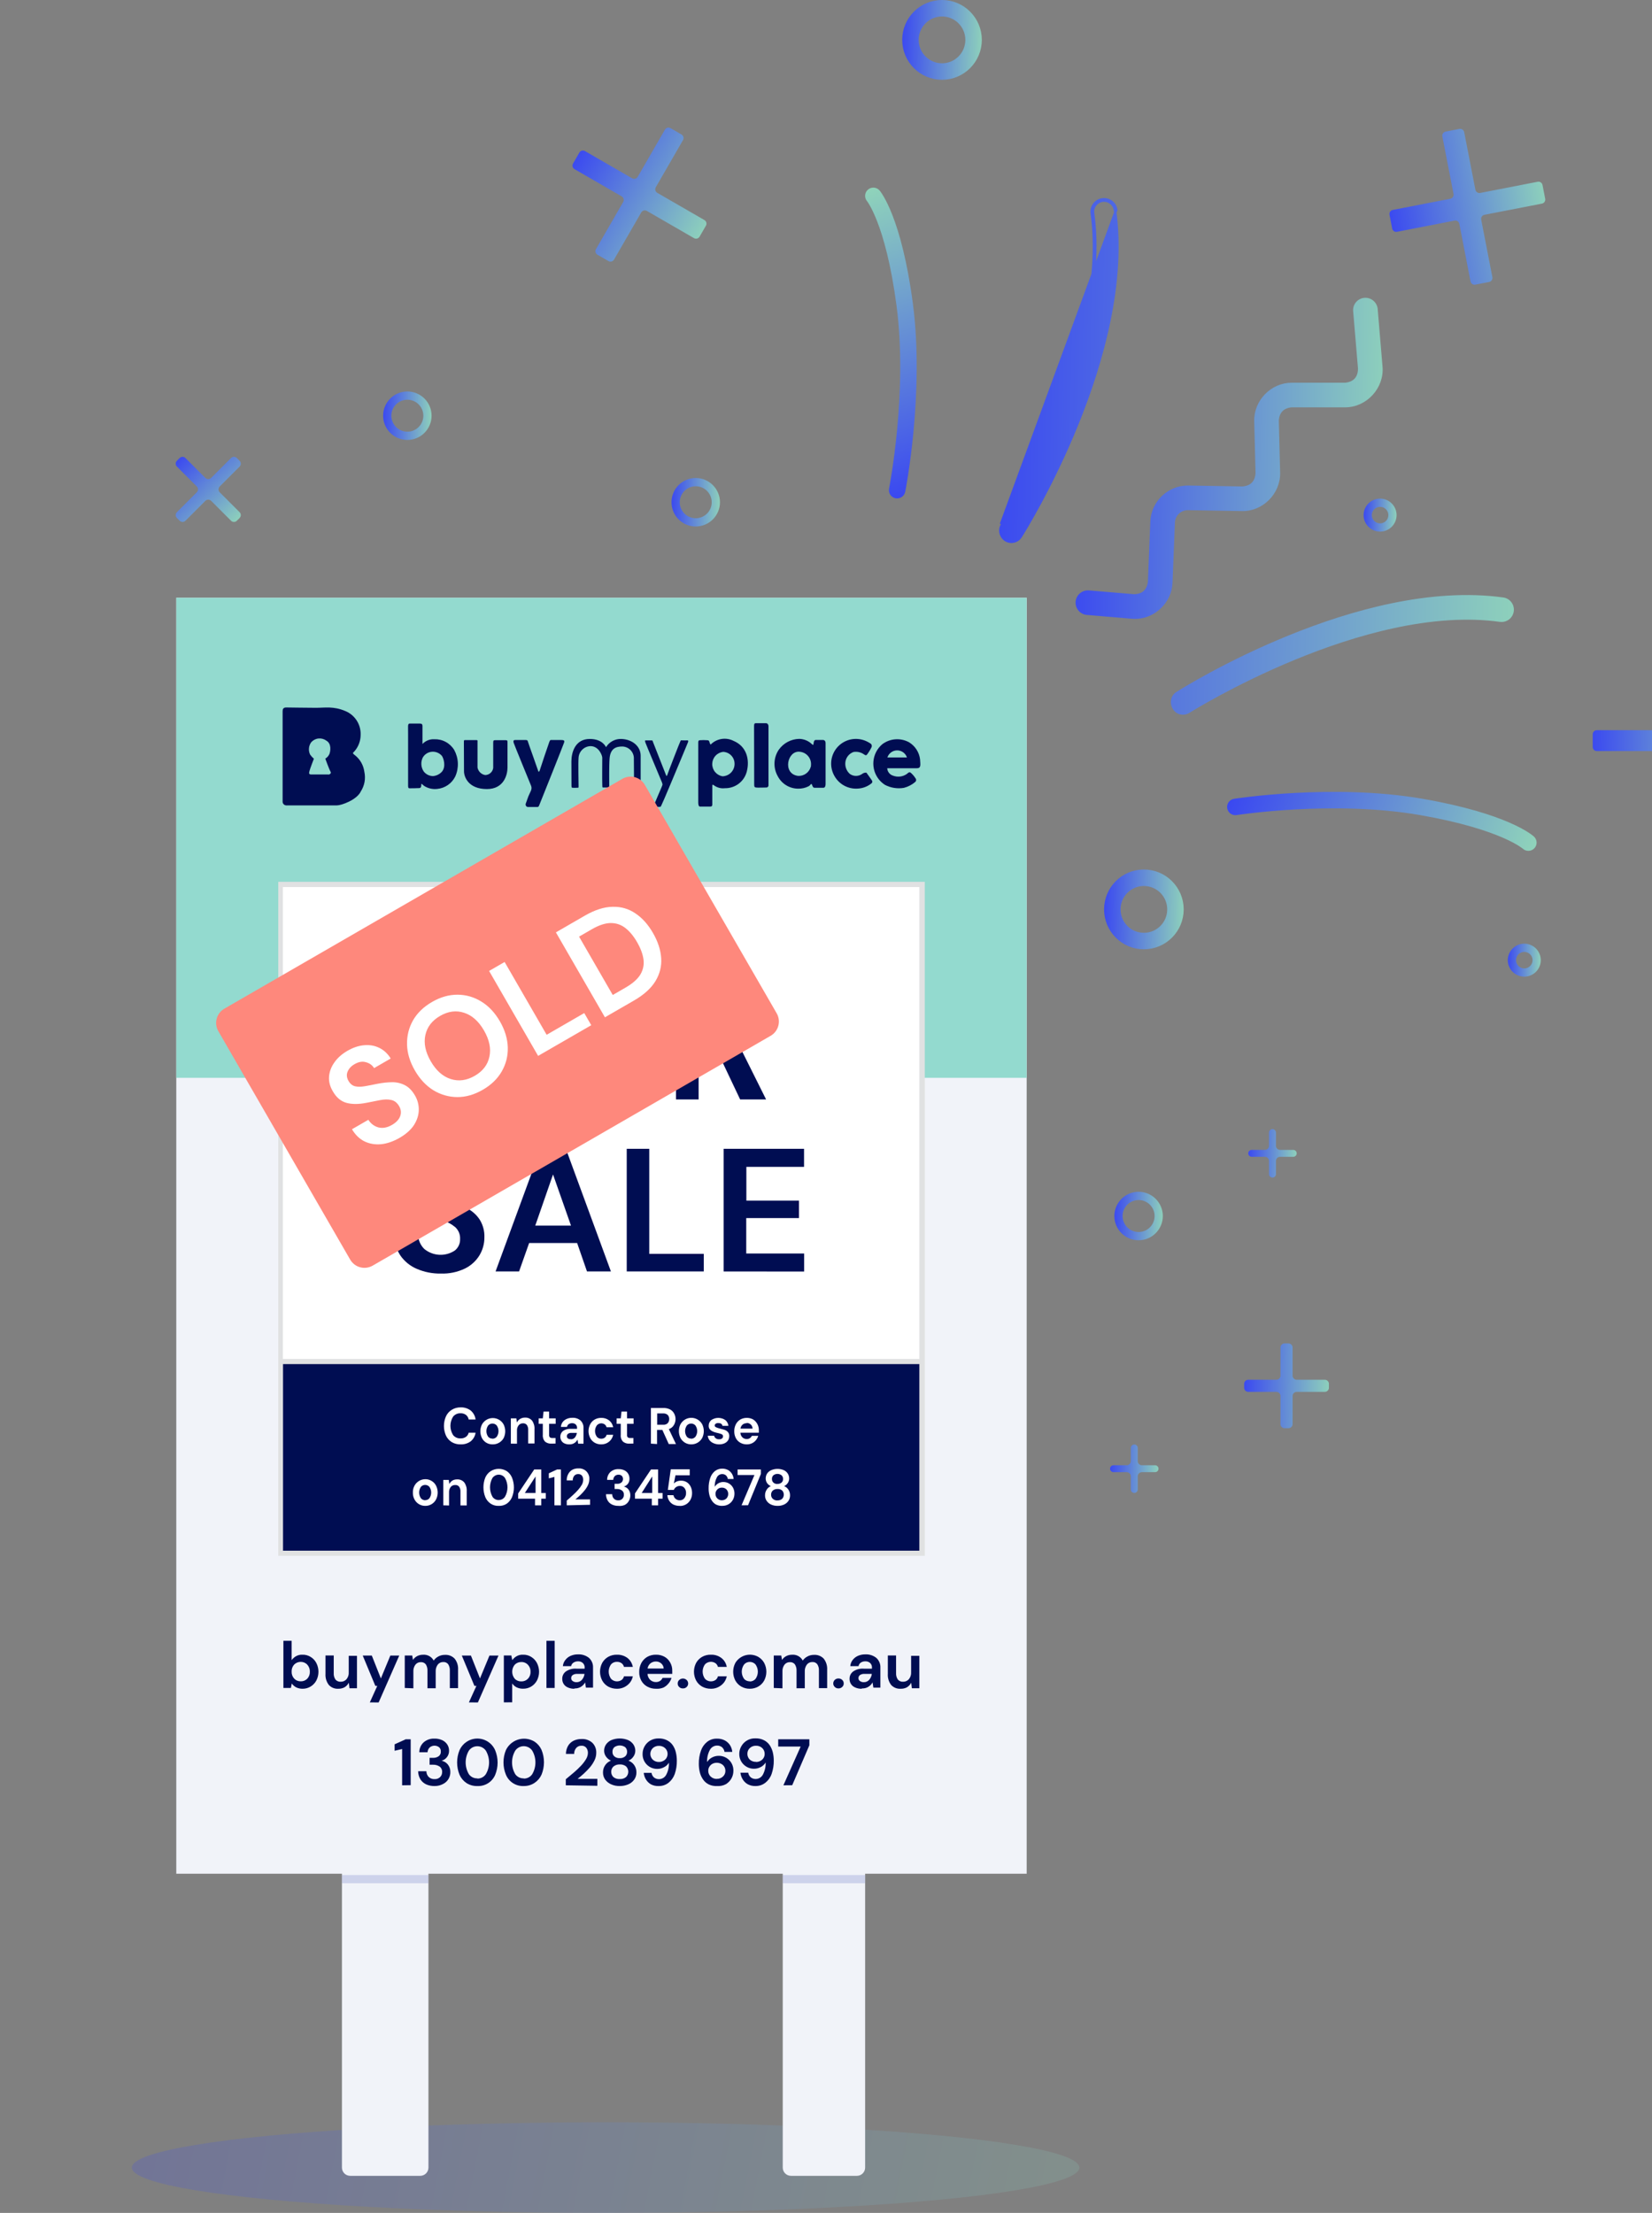 <svg width="401" height="537" viewBox="0 0 401 537" fill="none" xmlns="http://www.w3.org/2000/svg">
<rect x="0" y="0" width="401" height="537" fill="#808080" stroke="none"/>
<ellipse opacity="0.2" cx="147" cy="526" rx="115" ry="11" fill="url(#paint0_linear)"/>
<path d="M190 418H210V526C210 527.105 209.105 528 208 528H192C190.895 528 190 527.105 190 526V418Z" fill="#F1F3F9"/>
<path d="M83 418H104V526C104 527.105 103.105 528 102 528H85C83.895 528 83 527.105 83 526V418Z" fill="#F1F3F9"/>
<rect x="190" y="455" width="20" height="2" fill="#3F51B5" fill-opacity="0.2"/>
<rect x="83" y="455" width="21" height="2" fill="#3F51B5" fill-opacity="0.2"/>
<path d="M249.21 145.06H42.79V454.69H249.21V145.06Z" fill="#F1F3F9"/>
<path d="M249.21 145.06H42.79V261.55H249.21V145.06Z" fill="#93DACF"/>
<path d="M224.48 213.99H67.55V377.55H224.48V213.99Z" fill="#E0E1E2"/>
<path d="M223.16 215.25H68.67V329.78H223.16V215.25Z" fill="white"/>
<path d="M223.16 331.02H68.7V376.3H223.16V331.02Z" fill="#000D52"/>
<path d="M88.44 187.29C88.235 185.716 87.429 184.282 86.19 183.29C85.41 182.71 85.67 182.71 86.06 182.29C87.019 181.178 87.544 179.758 87.54 178.29C87.58 177.065 87.244 175.858 86.577 174.83C85.91 173.802 84.945 173.003 83.81 172.54C80.95 171.33 78.91 171.76 76.7 171.76C74.49 171.76 70.16 171.68 69.47 171.68C68.78 171.68 68.6 172.06 68.6 172.58V194.44C68.589 194.561 68.602 194.683 68.638 194.799C68.675 194.914 68.734 195.022 68.812 195.115C68.89 195.208 68.986 195.284 69.093 195.34C69.201 195.396 69.319 195.43 69.44 195.44C69.542 195.46 69.648 195.46 69.75 195.44H81.8C82.88 195.44 86.65 194.1 87.6 192.02C88.044 191.325 88.347 190.55 88.491 189.739C88.635 188.927 88.618 188.095 88.44 187.29ZM79.65 187.94H75.65C75.03 187.94 74.94 187.77 75.11 187.12C75.28 186.47 76.19 184.12 76.19 184.12C75.846 183.826 75.54 183.49 75.28 183.12C75.048 182.643 74.949 182.112 74.995 181.584C75.041 181.056 75.229 180.55 75.54 180.12C75.994 179.607 76.623 179.282 77.304 179.21C77.985 179.138 78.669 179.323 79.22 179.73C80.52 180.47 80.22 182.29 79.96 182.98C79.749 183.447 79.4 183.837 78.96 184.1C78.96 184.1 79.96 186.84 80.22 187.23C80.48 187.62 80.1 187.96 79.67 187.96L79.65 187.94Z" fill="#000D52"/>
<path d="M110.26 182C109.759 181.175 109.048 180.498 108.199 180.04C107.35 179.581 106.394 179.357 105.43 179.39C104.895 179.359 104.36 179.446 103.862 179.645C103.365 179.844 102.917 180.149 102.55 180.54V176.16C102.55 175.79 102.4 175.58 101.86 175.58H99.49C98.87 175.58 99.09 176.26 99.06 178.22V190.68C99.06 191.19 99.17 191.29 99.43 191.29C99.69 191.29 101.27 191.29 101.81 191.24C102.35 191.19 102.24 190.5 102.27 190.29C102.3 190.08 102.55 190.38 102.93 190.7C103.886 191.318 105.03 191.58 106.16 191.44C107.078 191.349 107.959 191.026 108.718 190.501C109.477 189.977 110.09 189.267 110.5 188.44C110.961 187.421 111.179 186.309 111.137 185.192C111.096 184.074 110.795 182.982 110.26 182ZM107.21 187.33C106.653 187.911 105.902 188.267 105.1 188.33C104.659 188.325 104.225 188.219 103.831 188.019C103.437 187.82 103.095 187.533 102.83 187.18C102.508 186.692 102.319 186.128 102.28 185.544C102.242 184.96 102.355 184.377 102.61 183.85C102.841 183.437 103.173 183.089 103.576 182.839C103.978 182.588 104.437 182.444 104.91 182.42C105.352 182.394 105.795 182.471 106.202 182.644C106.61 182.818 106.972 183.083 107.26 183.42C107.66 183.94 108.36 186.1 107.21 187.33Z" fill="#000D52"/>
<path d="M112.6 180.17C112.6 179.69 112.6 179.59 112.86 179.59H115.58C115.98 179.59 115.91 179.7 115.91 180.01V186.26C115.997 186.72 116.225 187.142 116.561 187.468C116.898 187.794 117.327 188.008 117.79 188.08C118.263 188.068 118.717 187.889 119.07 187.574C119.424 187.259 119.654 186.829 119.72 186.36V180.25C119.72 179.72 119.81 179.62 120.18 179.62H122.78C123.17 179.62 123.19 179.78 123.19 180.12V186.25C123.19 188.03 122.3 191.48 118.19 191.48C113.73 191.48 112.63 188.57 112.63 187.16L112.6 180.17Z" fill="#000D52"/>
<path d="M128.26 193.23C128.73 192.08 129.26 191.54 128.91 190.67C128.56 189.8 124.91 180.93 124.71 180.32C124.51 179.71 124.71 179.57 125.09 179.57H127.48C127.95 179.57 128.06 179.63 128.13 179.93C128.2 180.23 130.55 186.73 130.64 187.08C130.73 187.43 130.94 187.25 131.03 186.9C131.12 186.55 133.11 180.62 133.33 180.06C133.55 179.5 133.59 179.57 133.94 179.57H136.19C136.97 179.57 137.06 179.75 136.93 180.19C136.8 180.63 131.47 194 131.12 194.83C130.77 195.66 130.82 195.83 130.35 195.83H128.22C128.068 195.844 127.916 195.797 127.798 195.7C127.68 195.602 127.605 195.462 127.59 195.31C127.575 195.237 127.575 195.163 127.59 195.09C127.74 194.66 128.26 193.23 128.26 193.23Z" fill="#000D52"/>
<path d="M138.7 184.78C138.7 182.57 139.61 179.32 143.16 179.32C146.33 179.32 147.1 181.32 147.1 181.32C147.487 180.685 148.037 180.165 148.693 179.813C149.349 179.461 150.087 179.291 150.83 179.32C153.43 179.41 155.51 181.05 155.51 183.39V190.5C155.51 191.02 155.51 191.07 155.2 191.07H154.25C153.91 191.07 153.91 190.77 153.91 190.6C153.91 190.43 153.86 185.42 153.86 184.23C153.887 183.84 153.835 183.449 153.706 183.08C153.577 182.712 153.375 182.373 153.111 182.085C152.847 181.797 152.528 181.565 152.172 181.404C151.816 181.244 151.431 181.157 151.04 181.15C149.53 181.15 148.17 181.63 147.97 184.03C147.83 185.63 147.88 189.88 147.88 190.53C147.88 191.18 147.97 191.1 147.58 191.1H146.37C146.15 191.1 146.23 190.84 146.19 190.1C146.15 189.36 146.19 184.34 146.19 183.86C146.19 183.38 145.41 181.1 143.37 181.06C142.62 181.076 141.903 181.372 141.361 181.89C140.818 182.409 140.49 183.111 140.44 183.86C140.33 185.06 140.44 190.26 140.44 190.76C140.44 191.26 140.44 191.13 140.05 191.16C139.667 191.19 139.283 191.19 138.9 191.16C138.77 191.16 138.73 190.96 138.72 190.67C138.71 190.38 138.7 184.78 138.7 184.78Z" fill="#000D52"/>
<path d="M160.56 191.09C160.75 190.52 160.94 190.52 160.68 189.86C160.42 189.2 156.82 180.66 156.68 180.24C156.54 179.82 156.54 179.67 156.68 179.67H158.08C158.37 179.67 158.36 179.6 158.53 180.12C158.7 180.64 161.53 187.66 161.65 188.05C161.77 188.44 161.91 188.31 162 187.98C162.09 187.65 165 180.12 165.16 179.86C165.32 179.6 165.16 179.64 165.58 179.66C166 179.68 166.58 179.66 166.85 179.66C167.12 179.66 167.07 179.91 167.01 180.1C166.95 180.29 163.89 187.58 162.79 190.21C161.69 192.84 160.64 195.28 160.49 195.54C160.34 195.8 160.35 195.8 160.06 195.8C159.77 195.8 159.38 195.8 159.06 195.8C158.74 195.8 158.67 195.57 158.8 195.22C158.93 194.87 160.56 191.09 160.56 191.09Z" fill="#000D52"/>
<path d="M178.07 179.79C177.163 179.326 176.131 179.164 175.126 179.328C174.12 179.492 173.193 179.972 172.48 180.7C172.349 180.49 172.251 180.26 172.19 180.02C172.12 179.69 171.96 179.66 171.7 179.63C171.084 179.58 170.466 179.58 169.85 179.63C169.62 179.69 169.49 179.69 169.49 180.2V194.73C169.49 195.41 169.65 195.73 169.91 195.73C170.17 195.73 172.06 195.73 172.41 195.73C172.76 195.73 172.9 195.58 172.9 195.21V190.49C172.944 190.46 172.997 190.444 173.05 190.444C173.103 190.444 173.156 190.46 173.2 190.49C173.584 190.798 174.027 191.026 174.501 191.16C174.975 191.294 175.471 191.331 175.96 191.27C177.176 191.293 178.364 190.903 179.331 190.164C180.297 189.425 180.984 188.38 181.28 187.2C182 184.4 181.28 181.14 178.07 179.79ZM175.36 188.38C174.654 188.254 174.016 187.88 173.562 187.324C173.108 186.768 172.868 186.068 172.887 185.351C172.905 184.633 173.179 183.946 173.661 183.414C174.142 182.882 174.798 182.54 175.51 182.45C176.238 182.472 176.93 182.769 177.448 183.281C177.966 183.793 178.27 184.482 178.3 185.21C178.323 185.611 178.265 186.013 178.129 186.392C177.994 186.77 177.784 187.118 177.511 187.413C177.239 187.709 176.91 187.947 176.544 188.113C176.178 188.279 175.782 188.37 175.38 188.38H175.36Z" fill="#000D52"/>
<path d="M183.07 190.35C183.07 190.92 183.14 191.03 183.49 191.1C183.84 191.17 185.54 191.1 185.97 191.1C186.107 191.114 186.243 191.074 186.35 190.987C186.457 190.901 186.525 190.776 186.54 190.64C186.55 190.601 186.55 190.559 186.54 190.52V176.28C186.54 175.7 186.18 175.5 185.97 175.5H183.46C183.08 175.5 183.04 175.76 183.04 176.24L183.07 190.35Z" fill="#000D52"/>
<path d="M199.74 179.56C199.48 179.56 198.31 179.56 198.01 179.56C197.71 179.56 197.52 179.89 197.49 180.37C197.46 180.85 197.33 180.83 197.04 180.54C196.215 179.765 195.132 179.323 194 179.3C193.031 179.32 192.08 179.566 191.223 180.017C190.366 180.468 189.625 181.113 189.06 181.9C188.413 182.847 188.045 183.957 187.999 185.103C187.953 186.249 188.231 187.384 188.8 188.38C189.27 189.278 189.974 190.032 190.839 190.56C191.704 191.089 192.696 191.372 193.71 191.38C194.602 191.404 195.485 191.205 196.28 190.8C196.79 190.51 196.79 190.15 196.99 190.28C197.19 190.41 197.09 190.55 197.26 190.82C197.43 191.09 197.44 191.15 197.77 191.16C198.1 191.17 199.46 191.16 199.88 191.16C200.3 191.16 200.4 190.65 200.4 190.25V180.36C200.4 179.69 200 179.56 199.74 179.56ZM196.82 186C196.652 186.687 196.247 187.292 195.676 187.709C195.105 188.126 194.405 188.329 193.7 188.28C189.85 187.78 191.1 182.01 194.18 182.43C194.574 182.471 194.956 182.59 195.304 182.779C195.652 182.969 195.958 183.225 196.207 183.534C196.455 183.842 196.64 184.197 196.75 184.578C196.86 184.958 196.894 185.356 196.85 185.75C196.855 185.833 196.855 185.917 196.85 186H196.82Z" fill="#000D52"/>
<path d="M210.3 187.49C210.43 187.62 211.5 189.18 211.66 189.41C211.731 189.517 211.759 189.648 211.736 189.774C211.714 189.901 211.644 190.014 211.54 190.09C210.606 190.851 209.453 191.296 208.25 191.36C207.1 191.449 205.95 191.205 204.935 190.657C203.921 190.109 203.086 189.28 202.53 188.27C201.991 187.32 201.722 186.241 201.751 185.15C201.78 184.058 202.106 182.995 202.694 182.075C203.283 181.156 204.111 180.414 205.09 179.93C206.069 179.446 207.162 179.239 208.25 179.33C209.279 179.413 210.271 179.758 211.13 180.33C211.226 180.365 211.313 180.419 211.387 180.49C211.46 180.56 211.519 180.645 211.558 180.738C211.598 180.832 211.617 180.933 211.616 181.035C211.614 181.137 211.592 181.237 211.55 181.33C211.231 181.985 210.846 182.605 210.4 183.18C210.2 183.32 210.1 183.32 209.72 183.06C208.983 182.539 208.07 182.331 207.18 182.48C206.587 182.69 206.074 183.081 205.715 183.597C205.357 184.114 205.169 184.731 205.18 185.36C205.183 185.821 205.282 186.276 205.472 186.697C205.661 187.117 205.936 187.493 206.28 187.8C206.716 188.116 207.241 188.286 207.78 188.286C208.319 188.286 208.844 188.116 209.28 187.8C209.571 187.575 209.934 187.465 210.3 187.49Z" fill="#000D52"/>
<path d="M223.33 184.24C223.222 183.392 222.923 182.579 222.456 181.864C221.988 181.148 221.364 180.549 220.63 180.11C219.618 179.563 218.47 179.318 217.323 179.405C216.176 179.492 215.078 179.907 214.16 180.6C212.919 181.652 212.145 183.153 212.008 184.774C211.872 186.395 212.383 188.005 213.43 189.25C213.829 189.718 214.294 190.125 214.81 190.46C216.227 191.198 217.846 191.451 219.42 191.18C220.451 190.912 221.406 190.409 222.21 189.71C222.322 189.593 222.384 189.437 222.384 189.275C222.384 189.113 222.322 188.957 222.21 188.84C221.884 188.323 221.479 187.861 221.01 187.47C220.62 187.28 220.43 187.58 220.14 187.8C219.654 188.145 219.09 188.364 218.498 188.438C217.906 188.511 217.306 188.436 216.75 188.22C216.364 188.097 216.025 187.86 215.777 187.541C215.529 187.221 215.383 186.834 215.36 186.43H222.5C223.62 186.43 223.41 185.67 223.33 184.24ZM215.4 183.81C215.564 183.31 215.883 182.874 216.309 182.565C216.735 182.257 217.249 182.091 217.775 182.091C218.301 182.091 218.815 182.257 219.241 182.565C219.668 182.874 219.986 183.31 220.15 183.81H215.4Z" fill="#000D52"/>
<path d="M106.79 266.8V237.05H126.1V241.43H112.26V249.76H123.44V254.05H112.26V266.8H106.79Z" fill="#000D52"/>
<path d="M144.32 267.31C141.583 267.375 138.879 266.706 136.49 265.37C134.268 264.086 132.447 262.209 131.23 259.95C129.986 257.467 129.338 254.728 129.338 251.95C129.338 249.173 129.986 246.433 131.23 243.95C132.448 241.694 134.269 239.821 136.49 238.54C138.896 237.255 141.582 236.583 144.31 236.583C147.038 236.583 149.724 237.255 152.13 238.54C154.357 239.81 156.178 241.686 157.38 243.95C158.614 246.437 159.255 249.175 159.255 251.95C159.255 254.726 158.614 257.464 157.38 259.95C156.179 262.217 154.358 264.097 152.13 265.37C149.746 266.701 147.05 267.37 144.32 267.31ZM144.32 262.42C145.59 262.476 146.857 262.254 148.033 261.77C149.209 261.287 150.266 260.553 151.13 259.62C152.779 257.393 153.669 254.696 153.669 251.925C153.669 249.154 152.779 246.457 151.13 244.23C150.27 243.293 149.213 242.556 148.037 242.072C146.86 241.588 145.591 241.369 144.32 241.43C143.042 241.375 141.768 241.596 140.584 242.079C139.4 242.563 138.334 243.296 137.46 244.23C135.799 246.452 134.901 249.151 134.901 251.925C134.901 254.699 135.799 257.399 137.46 259.62C138.333 260.555 139.398 261.29 140.582 261.773C141.767 262.257 143.042 262.478 144.32 262.42Z" fill="#000D52"/>
<path d="M164.09 266.8V237.05H175.09C177.128 236.968 179.155 237.38 181 238.25C182.458 238.966 183.67 240.101 184.48 241.51C185.282 242.984 185.679 244.645 185.629 246.323C185.58 248 185.087 249.635 184.2 251.06C183.139 252.636 181.562 253.792 179.74 254.33L185.96 266.8H179.66L174.1 255.07H169.58V266.8H164.09ZM169.55 251.07H174.71C175.43 251.13 176.156 251.045 176.843 250.82C177.53 250.595 178.165 250.234 178.71 249.76C179.145 249.293 179.482 248.743 179.702 248.144C179.921 247.545 180.019 246.908 179.99 246.27C180.018 245.648 179.921 245.026 179.705 244.442C179.489 243.858 179.157 243.323 178.73 242.87C178.167 242.4 177.517 242.045 176.817 241.827C176.117 241.609 175.38 241.532 174.65 241.6H169.53L169.55 251.07Z" fill="#000D52"/>
<path d="M107 309.05C105.009 309.088 103.032 308.702 101.2 307.92C99.59 307.241 98.203 306.121 97.2 304.69C96.198 303.173 95.678 301.388 95.71 299.57H101.48C101.505 300.892 102.047 302.152 102.99 303.08C104.021 303.929 105.298 304.425 106.632 304.493C107.967 304.562 109.287 304.2 110.4 303.46C110.816 303.129 111.148 302.705 111.37 302.222C111.593 301.739 111.699 301.211 111.68 300.68C111.708 300.152 111.621 299.624 111.426 299.132C111.231 298.64 110.932 298.196 110.55 297.83C109.67 297.082 108.651 296.518 107.55 296.17L103.55 294.82C101.578 294.221 99.774 293.17 98.28 291.75C97.662 291.078 97.184 290.29 96.875 289.432C96.566 288.573 96.432 287.661 96.48 286.75C96.409 285.148 96.851 283.565 97.74 282.23C98.641 280.939 99.885 279.924 101.33 279.3C102.99 278.607 104.771 278.25 106.57 278.25C108.369 278.25 110.15 278.607 111.81 279.3C113.26 279.95 114.502 280.989 115.4 282.3C116.292 283.647 116.775 285.224 116.79 286.84H110.9C110.877 285.794 110.451 284.798 109.71 284.06C109.279 283.646 108.767 283.326 108.206 283.121C107.644 282.916 107.046 282.83 106.45 282.87C105.381 282.806 104.323 283.109 103.45 283.73C103.049 284.043 102.73 284.448 102.521 284.912C102.312 285.375 102.219 285.883 102.25 286.39C102.225 286.828 102.295 287.267 102.458 287.674C102.62 288.082 102.87 288.449 103.19 288.75C103.941 289.401 104.81 289.9 105.75 290.22C106.83 290.62 108.07 291.04 109.46 291.49C110.864 291.968 112.223 292.571 113.52 293.29C114.71 293.931 115.72 294.859 116.46 295.99C117.251 297.284 117.641 298.784 117.58 300.3C117.584 301.826 117.169 303.324 116.38 304.63C115.531 306.017 114.303 307.131 112.84 307.84C111.019 308.708 109.016 309.123 107 309.05Z" fill="#000D52"/>
<path d="M120.29 308.54L131.22 278.78H137.36L148.29 308.53H142.48L140.09 301.64H128.44L126 308.53L120.29 308.54ZM129.93 297.41H138.6L134.24 285L129.93 297.41Z" fill="#000D52"/>
<path d="M152.13 308.54V278.78H157.6V304.27H170.83V308.53L152.13 308.54Z" fill="#000D52"/>
<path d="M175.66 308.54V278.78H195.17V283.16H181.17V291.35H193.94V295.59H181.14V304.18H195.19V308.56L175.66 308.54Z" fill="#000D52"/>
<path d="M111.8 350.5C111.041 350.522 110.292 350.328 109.64 349.94C109.035 349.562 108.552 349.016 108.25 348.37C107.927 347.634 107.76 346.839 107.76 346.035C107.76 345.231 107.927 344.436 108.25 343.7C108.549 343.049 109.032 342.5 109.64 342.12C110.288 341.718 111.038 341.51 111.8 341.52C112.684 341.486 113.553 341.758 114.26 342.29C114.911 342.84 115.332 343.615 115.44 344.46H113.77C113.688 344.024 113.454 343.63 113.11 343.35C112.721 343.07 112.249 342.93 111.77 342.95C111.429 342.94 111.09 343.008 110.779 343.151C110.469 343.293 110.195 343.505 109.98 343.77C109.558 344.439 109.334 345.214 109.334 346.005C109.334 346.796 109.558 347.571 109.98 348.24C110.194 348.506 110.468 348.717 110.779 348.858C111.089 348.999 111.429 349.064 111.77 349.05C112.247 349.076 112.718 348.943 113.11 348.67C113.442 348.426 113.676 348.071 113.77 347.67H115.44C115.319 348.489 114.899 349.234 114.26 349.76C113.547 350.277 112.68 350.538 111.8 350.5Z" fill="white"/>
<path d="M119.57 350.5C119.028 350.51 118.495 350.368 118.03 350.09C117.595 349.825 117.239 349.449 117 349C116.737 348.481 116.6 347.907 116.6 347.325C116.6 346.743 116.737 346.169 117 345.65C117.26 345.183 117.64 344.795 118.101 344.524C118.561 344.254 119.086 344.111 119.62 344.111C120.154 344.111 120.679 344.254 121.139 344.524C121.6 344.795 121.98 345.183 122.24 345.65C122.501 346.17 122.637 346.743 122.637 347.325C122.637 347.907 122.501 348.48 122.24 349C121.971 349.467 121.581 349.852 121.111 350.116C120.641 350.38 120.109 350.513 119.57 350.5ZM119.57 349.13C119.76 349.125 119.947 349.081 120.119 349C120.292 348.919 120.445 348.803 120.57 348.66C120.853 348.257 121.005 347.777 121.005 347.285C121.005 346.793 120.853 346.313 120.57 345.91C120.326 345.637 119.985 345.472 119.62 345.45C119.255 345.427 118.895 345.549 118.62 345.79L118.5 345.91C118.217 346.313 118.065 346.793 118.065 347.285C118.065 347.777 118.217 348.257 118.5 348.66C118.627 348.798 118.782 348.909 118.954 348.985C119.126 349.06 119.312 349.1 119.5 349.1L119.57 349.13Z" fill="white"/>
<path d="M124 350.32V344.19H125.34L125.46 345.19C125.637 344.832 125.911 344.531 126.25 344.32C126.611 344.11 127.022 343.999 127.44 344C127.759 343.984 128.078 344.04 128.372 344.165C128.667 344.29 128.929 344.479 129.14 344.72C129.579 345.329 129.791 346.071 129.74 346.82V350.28H128.21V347C128.24 346.58 128.131 346.162 127.9 345.81C127.783 345.66 127.63 345.543 127.455 345.469C127.28 345.396 127.089 345.369 126.9 345.39C126.709 345.392 126.521 345.435 126.349 345.516C126.176 345.597 126.023 345.715 125.9 345.86C125.604 346.23 125.458 346.697 125.49 347.17V350.34L124 350.32Z" fill="white"/>
<path d="M133.81 350.32C133.273 350.348 132.744 350.181 132.32 349.85C132.114 349.627 131.957 349.363 131.86 349.075C131.764 348.787 131.73 348.482 131.76 348.18V345.51H130.76V344.19H131.76L131.94 342.54H133.29V344.19H134.88V345.51H133.29V348.19C133.279 348.297 133.289 348.405 133.32 348.508C133.351 348.611 133.402 348.707 133.47 348.79C133.656 348.922 133.884 348.979 134.11 348.95H134.85V350.3L133.81 350.32Z" fill="white"/>
<path d="M138.22 350.5C137.792 350.519 137.367 350.433 136.98 350.25C136.673 350.104 136.418 349.866 136.25 349.57C136.092 349.289 136.009 348.972 136.01 348.65C136.003 348.385 136.057 348.121 136.168 347.88C136.279 347.639 136.444 347.427 136.65 347.26C137.211 346.87 137.888 346.683 138.57 346.73H140.07V346.58C140.085 346.41 140.062 346.238 140.003 346.077C139.944 345.917 139.851 345.771 139.73 345.65C139.488 345.452 139.182 345.348 138.87 345.36C138.584 345.354 138.303 345.43 138.06 345.58C137.947 345.658 137.851 345.759 137.779 345.876C137.707 345.993 137.66 346.124 137.64 346.26H136.15C136.179 345.829 136.332 345.416 136.59 345.07C136.853 344.735 137.197 344.474 137.59 344.31C138.006 344.13 138.456 344.041 138.91 344.05C139.635 344.004 140.351 344.236 140.91 344.7C141.159 344.939 141.353 345.229 141.479 345.55C141.605 345.871 141.66 346.216 141.64 346.56V350.33H140.34L140.2 349.33C140.023 349.656 139.773 349.937 139.47 350.15C139.099 350.393 138.663 350.515 138.22 350.5ZM138.56 349.26C138.75 349.27 138.939 349.236 139.112 349.159C139.286 349.083 139.44 348.967 139.56 348.82C139.81 348.502 139.969 348.121 140.02 347.72H138.72C138.415 347.689 138.109 347.771 137.86 347.95C137.776 348.016 137.708 348.101 137.663 348.199C137.618 348.296 137.596 348.403 137.6 348.51C137.593 348.618 137.613 348.725 137.658 348.823C137.703 348.921 137.773 349.006 137.86 349.07C138.06 349.203 138.301 349.26 138.54 349.23L138.56 349.26Z" fill="white"/>
<path d="M145.93 350.5C145.373 350.509 144.823 350.368 144.34 350.09C143.877 349.823 143.502 349.427 143.26 348.95C142.993 348.436 142.854 347.864 142.854 347.285C142.854 346.706 142.993 346.135 143.26 345.62C143.502 345.143 143.877 344.747 144.34 344.48C144.823 344.202 145.373 344.061 145.93 344.07C146.617 344.045 147.291 344.257 147.84 344.67C148.369 345.088 148.725 345.686 148.84 346.35H147.24C147.168 346.07 147.002 345.822 146.77 345.65C146.479 345.447 146.123 345.36 145.771 345.406C145.42 345.452 145.098 345.629 144.87 345.9C144.586 346.301 144.434 346.779 144.434 347.27C144.434 347.761 144.586 348.24 144.87 348.64C144.999 348.798 145.163 348.924 145.348 349.009C145.534 349.094 145.736 349.135 145.94 349.13C146.235 349.136 146.524 349.052 146.77 348.89C147.008 348.719 147.175 348.466 147.24 348.18H148.84C148.715 348.838 148.361 349.43 147.84 349.85C147.302 350.288 146.624 350.519 145.93 350.5Z" fill="white"/>
<path d="M152.72 350.32C152.186 350.349 151.659 350.182 151.24 349.85C151.029 349.63 150.869 349.367 150.773 349.078C150.676 348.789 150.644 348.483 150.68 348.18V345.51H149.68V344.19H150.68L150.86 342.54H152.2V344.19H153.79V345.51H152.2V348.19C152.189 348.297 152.199 348.405 152.23 348.508C152.261 348.611 152.312 348.707 152.38 348.79C152.565 348.922 152.794 348.98 153.02 348.95H153.75V350.3L152.72 350.32Z" fill="white"/>
<path d="M158 350.32V341.67H161C161.567 341.65 162.131 341.77 162.64 342.02C163.069 342.242 163.418 342.591 163.64 343.02C163.869 343.448 163.984 343.927 163.976 344.411C163.967 344.896 163.834 345.371 163.59 345.79C163.317 346.267 162.874 346.624 162.35 346.79L164.08 350.42H162.33L160.78 347H159.49V350.42L158 350.32ZM159.52 345.74H160.96C161.163 345.76 161.368 345.736 161.561 345.67C161.754 345.605 161.931 345.499 162.08 345.36C162.319 345.082 162.447 344.726 162.44 344.36C162.456 343.992 162.327 343.633 162.08 343.36C161.925 343.227 161.746 343.126 161.552 343.062C161.358 342.999 161.153 342.974 160.95 342.99H159.52V345.74Z" fill="white"/>
<path d="M167.8 350.5C167.264 350.507 166.737 350.368 166.275 350.096C165.813 349.825 165.434 349.432 165.18 348.96C164.923 348.439 164.79 347.866 164.79 347.285C164.79 346.704 164.923 346.131 165.18 345.61C165.441 345.146 165.816 344.757 166.27 344.48C166.947 344.076 167.755 343.955 168.52 344.142C169.285 344.329 169.946 344.81 170.36 345.48L170.44 345.61C170.701 346.13 170.837 346.703 170.837 347.285C170.837 347.867 170.701 348.44 170.44 348.96C170.179 349.428 169.798 349.818 169.335 350.089C168.873 350.36 168.346 350.502 167.81 350.5H167.8ZM167.8 349.13C167.99 349.124 168.177 349.08 168.349 348.999C168.521 348.918 168.674 348.803 168.8 348.66C169.083 348.257 169.235 347.777 169.235 347.285C169.235 346.793 169.083 346.313 168.8 345.91C168.556 345.638 168.215 345.472 167.85 345.45C167.485 345.427 167.126 345.549 166.85 345.79L166.73 345.91C166.447 346.313 166.295 346.793 166.295 347.285C166.295 347.777 166.447 348.257 166.73 348.66C166.857 348.799 167.012 348.909 167.184 348.985C167.356 349.061 167.542 349.1 167.73 349.1L167.8 349.13Z" fill="white"/>
<path d="M174.61 350.5C174.136 350.51 173.665 350.418 173.23 350.23C172.839 350.077 172.495 349.826 172.23 349.5C171.989 349.183 171.841 348.806 171.8 348.41H173.34C173.389 348.65 173.524 348.863 173.72 349.01C173.954 349.191 174.245 349.28 174.54 349.26C174.8 349.286 175.06 349.214 175.27 349.06C175.341 349 175.399 348.925 175.438 348.84C175.478 348.756 175.499 348.663 175.5 348.57C175.51 348.457 175.484 348.343 175.424 348.245C175.365 348.148 175.276 348.073 175.17 348.03C174.868 347.911 174.557 347.818 174.24 347.75C173.98 347.699 173.722 347.632 173.47 347.55C173.219 347.47 172.978 347.363 172.75 347.23C172.539 347.108 172.358 346.94 172.22 346.74C172.081 346.515 172.011 346.254 172.02 345.99C172.016 345.729 172.07 345.47 172.177 345.231C172.284 344.993 172.442 344.781 172.64 344.61C173.143 344.259 173.742 344.072 174.355 344.072C174.968 344.072 175.567 344.259 176.07 344.61C176.487 344.961 176.752 345.459 176.81 346H175.37C175.28 345.55 174.95 345.33 174.37 345.33C174.137 345.308 173.903 345.368 173.71 345.5C173.639 345.547 173.582 345.611 173.541 345.686C173.501 345.761 173.48 345.845 173.48 345.93C173.48 346.11 173.6 346.25 173.83 346.36C174.123 346.49 174.427 346.59 174.74 346.66C175.15 346.76 175.53 346.87 175.88 346.98C176.196 347.085 176.479 347.271 176.7 347.52C176.928 347.801 177.039 348.159 177.01 348.52C177.015 348.873 176.917 349.221 176.73 349.52C176.515 349.835 176.217 350.084 175.87 350.24C175.473 350.413 175.043 350.502 174.61 350.5Z" fill="white"/>
<path d="M181.28 350.5C180.727 350.509 180.182 350.371 179.7 350.1C179.239 349.844 178.863 349.458 178.62 348.99C178.353 348.482 178.219 347.914 178.23 347.34C178.215 346.751 178.346 346.167 178.61 345.64C178.853 345.162 179.224 344.761 179.68 344.48C180.17 344.201 180.726 344.06 181.29 344.07C181.829 344.062 182.36 344.197 182.83 344.46C183.249 344.734 183.593 345.109 183.83 345.55C184.082 346.02 184.209 346.547 184.2 347.08V347.67H179.72C179.73 348.091 179.902 348.492 180.2 348.79C180.339 348.924 180.504 349.03 180.684 349.1C180.864 349.171 181.057 349.205 181.25 349.2C181.528 349.218 181.803 349.141 182.03 348.98C182.237 348.847 182.401 348.656 182.5 348.43H184.05C183.935 348.814 183.745 349.171 183.49 349.48C183.234 349.799 182.91 350.055 182.54 350.23C182.145 350.413 181.715 350.505 181.28 350.5ZM181.28 345.36C180.92 345.35 180.567 345.463 180.28 345.68C179.981 345.935 179.786 346.291 179.73 346.68H182.67C182.671 346.493 182.633 346.307 182.559 346.135C182.485 345.963 182.377 345.808 182.24 345.68C181.969 345.428 181.61 345.291 181.24 345.3L181.28 345.36Z" fill="white"/>
<path d="M103.23 365.42C102.695 365.429 102.168 365.29 101.708 365.018C101.247 364.746 100.871 364.352 100.62 363.88C100.339 363.362 100.201 362.779 100.22 362.19C100.2 361.604 100.338 361.024 100.62 360.51C100.877 360.04 101.256 359.647 101.717 359.372C102.178 359.098 102.704 358.952 103.24 358.95C103.776 358.942 104.304 359.088 104.76 359.37C105.223 359.637 105.598 360.033 105.84 360.51C106.106 361.032 106.245 361.609 106.245 362.195C106.245 362.781 106.106 363.358 105.84 363.88C105.589 364.352 105.213 364.746 104.752 365.018C104.292 365.29 103.765 365.429 103.23 365.42ZM103.23 364.04C103.42 364.039 103.607 363.998 103.78 363.918C103.952 363.839 104.106 363.724 104.23 363.58C104.513 363.172 104.665 362.687 104.665 362.19C104.665 361.693 104.513 361.208 104.23 360.8C103.988 360.528 103.648 360.363 103.285 360.341C102.921 360.318 102.564 360.44 102.29 360.68L102.17 360.8C101.891 361.21 101.742 361.694 101.742 362.19C101.742 362.686 101.891 363.17 102.17 363.58C102.294 363.726 102.447 363.844 102.619 363.927C102.791 364.009 102.979 364.055 103.17 364.06L103.23 364.04Z" fill="white"/>
<path d="M107.6 365.29V359.13H108.94L109.06 360.13C109.234 359.77 109.508 359.468 109.85 359.26C110.204 359.074 110.6 358.984 111 359C111.319 358.986 111.636 359.045 111.929 359.171C112.221 359.297 112.482 359.489 112.69 359.73C113.129 360.342 113.341 361.088 113.29 361.84V365.32H111.77V362C111.801 361.571 111.692 361.143 111.46 360.78C111.343 360.63 111.19 360.513 111.015 360.44C110.84 360.366 110.649 360.339 110.46 360.36C110.261 360.353 110.063 360.392 109.881 360.474C109.699 360.555 109.538 360.677 109.41 360.83C109.121 361.207 108.975 361.675 109 362.15V365.33L107.6 365.29Z" fill="white"/>
<path d="M121.06 365.42C120.35 365.456 119.648 365.259 119.06 364.86C118.495 364.465 118.054 363.917 117.79 363.28C117.2 361.766 117.2 360.085 117.79 358.57C118.065 357.931 118.52 357.385 119.1 357C119.689 356.632 120.37 356.437 121.065 356.437C121.76 356.437 122.441 356.632 123.03 357C123.592 357.4 124.029 357.951 124.29 358.59C124.89 360.103 124.89 361.787 124.29 363.3C124.026 363.934 123.59 364.482 123.03 364.88C122.448 365.265 121.757 365.454 121.06 365.42ZM121.06 364C121.364 364.005 121.664 363.933 121.932 363.789C122.2 363.646 122.426 363.436 122.59 363.18C122.978 362.492 123.182 361.715 123.182 360.925C123.182 360.135 122.978 359.358 122.59 358.67C122.457 358.468 122.285 358.295 122.084 358.16C121.884 358.025 121.658 357.931 121.421 357.883C121.184 357.836 120.94 357.836 120.703 357.883C120.466 357.931 120.241 358.025 120.04 358.16C119.832 358.29 119.654 358.464 119.52 358.67C119.141 359.361 118.942 360.137 118.942 360.925C118.942 361.713 119.141 362.489 119.52 363.18C119.684 363.439 119.912 363.651 120.182 363.796C120.451 363.941 120.754 364.015 121.06 364.01V364Z" fill="white"/>
<path d="M129.87 365.29V363.68H125.78V362.41L129.67 356.59H131.39V362.3H132.48V363.68H131.39V365.29H129.87ZM127.4 362.29H130V358.29L127.4 362.29Z" fill="white"/>
<path d="M134.58 365.29V358.4L133.22 358.74V357.52L135.22 356.59H136.15V365.29H134.58Z" fill="white"/>
<path d="M137.57 365.29V364.14C138.07 363.7 138.57 363.27 139.04 362.83C139.491 362.429 139.919 362.001 140.32 361.55C140.666 361.17 140.971 360.754 141.23 360.31C141.439 359.948 141.552 359.538 141.56 359.12C141.578 358.767 141.484 358.416 141.29 358.12C141.181 357.981 141.038 357.87 140.876 357.799C140.714 357.727 140.537 357.697 140.36 357.71C140.169 357.699 139.979 357.733 139.805 357.812C139.63 357.89 139.478 358.01 139.36 358.16C139.132 358.473 139.016 358.853 139.03 359.24H137.56C137.551 358.681 137.689 358.129 137.96 357.64C138.191 357.218 138.538 356.871 138.96 356.64C139.399 356.428 139.882 356.322 140.37 356.33C141.022 356.272 141.671 356.475 142.174 356.895C142.676 357.315 142.992 357.918 143.05 358.57C143.06 358.693 143.06 358.817 143.05 358.94C143.049 359.424 142.943 359.901 142.74 360.34C142.522 360.814 142.243 361.258 141.91 361.66C141.572 362.083 141.205 362.48 140.81 362.85C140.41 363.22 140.03 363.56 139.66 363.85H143.23V365.16L137.57 365.29Z" fill="white"/>
<path d="M150.08 365.42C149.57 365.432 149.065 365.329 148.6 365.12C148.156 364.923 147.783 364.595 147.53 364.18C147.241 363.701 147.092 363.15 147.1 362.59H148.6C148.59 362.98 148.73 363.359 148.99 363.65C149.129 363.797 149.299 363.911 149.488 363.986C149.676 364.06 149.878 364.092 150.08 364.08C150.265 364.092 150.45 364.063 150.623 363.996C150.796 363.929 150.952 363.824 151.08 363.69C151.206 363.557 151.302 363.4 151.364 363.228C151.426 363.056 151.452 362.873 151.44 362.69C151.449 362.498 151.411 362.306 151.329 362.132C151.247 361.957 151.124 361.806 150.97 361.69C150.624 361.442 150.206 361.316 149.78 361.33H149.19V360.07H149.82C150.178 360.088 150.531 359.982 150.82 359.77C150.936 359.673 151.031 359.554 151.101 359.419C151.17 359.285 151.212 359.138 151.224 358.987C151.236 358.837 151.218 358.685 151.171 358.541C151.124 358.397 151.049 358.264 150.95 358.15C150.838 358.049 150.707 357.971 150.564 357.921C150.422 357.871 150.271 357.85 150.12 357.86C149.952 357.855 149.784 357.885 149.628 357.946C149.472 358.008 149.329 358.101 149.21 358.22C148.994 358.468 148.867 358.781 148.85 359.11H147.37C147.365 358.754 147.434 358.401 147.572 358.072C147.709 357.743 147.913 357.447 148.17 357.2C148.719 356.714 149.438 356.466 150.17 356.51C150.668 356.492 151.163 356.599 151.61 356.82C151.981 357.009 152.29 357.301 152.5 357.66C152.699 358.014 152.803 358.414 152.8 358.82C152.815 359.264 152.681 359.7 152.42 360.06C152.165 360.384 151.816 360.622 151.42 360.74C151.874 360.83 152.279 361.083 152.56 361.45C152.864 361.863 153.019 362.367 153 362.88C153.009 363.34 152.891 363.793 152.66 364.19C152.438 364.619 152.089 364.968 151.66 365.19C151.164 365.408 150.618 365.487 150.08 365.42Z" fill="white"/>
<path d="M158.22 365.29V363.68H154.13V362.41L158.02 356.59H159.74V362.3H160.83V363.68H159.74V365.29H158.22ZM155.76 362.29H158.31V358.29L155.76 362.29Z" fill="white"/>
<path d="M165 365.42C164.455 365.437 163.913 365.324 163.42 365.09C163.009 364.876 162.663 364.555 162.42 364.16C162.169 363.759 162.021 363.302 161.99 362.83H163.47C163.537 363.19 163.732 363.514 164.018 363.741C164.305 363.969 164.664 364.086 165.03 364.07C165.237 364.074 165.443 364.031 165.63 363.942C165.817 363.854 165.982 363.723 166.11 363.56C166.4 363.202 166.549 362.75 166.53 362.29C166.551 361.839 166.401 361.396 166.11 361.05C165.979 360.898 165.816 360.778 165.633 360.696C165.449 360.615 165.25 360.575 165.05 360.58C164.719 360.576 164.394 360.674 164.12 360.86C163.871 361.032 163.677 361.271 163.56 361.55H162.11L162.82 356.55H167.42V358H163.96L163.57 360C163.77 359.782 164.016 359.611 164.29 359.5C164.608 359.373 164.948 359.308 165.29 359.31C165.818 359.292 166.339 359.438 166.78 359.73C167.17 360.008 167.481 360.384 167.68 360.82C167.887 361.286 167.992 361.79 167.99 362.3C168 362.863 167.869 363.42 167.61 363.92C167.365 364.389 166.994 364.781 166.538 365.049C166.081 365.318 165.559 365.453 165.03 365.44L165 365.42Z" fill="white"/>
<path d="M175.32 365.42C174.772 365.44 174.228 365.32 173.74 365.07C173.33 364.823 172.987 364.48 172.74 364.07C172.47 363.659 172.28 363.201 172.18 362.72C172.059 362.219 172.002 361.705 172.01 361.19C171.989 360.327 172.121 359.467 172.4 358.65C172.611 358.003 172.999 357.428 173.52 356.99C174.03 356.59 174.662 356.379 175.31 356.39C175.815 356.383 176.314 356.503 176.76 356.74C177.14 356.971 177.459 357.29 177.69 357.67C177.908 358.047 178.041 358.467 178.08 358.9H176.67C176.618 358.564 176.456 358.255 176.21 358.02C175.955 357.809 175.631 357.699 175.3 357.71C175.036 357.708 174.777 357.779 174.551 357.915C174.326 358.051 174.142 358.246 174.02 358.48C173.641 359.196 173.458 360 173.49 360.81C173.694 360.454 173.991 360.16 174.35 359.96C174.733 359.731 175.174 359.617 175.62 359.63C176.072 359.631 176.516 359.748 176.91 359.97C177.325 360.21 177.67 360.555 177.91 360.97C178.16 361.426 178.288 361.94 178.28 362.46C178.282 362.969 178.158 363.47 177.92 363.92C177.674 364.378 177.307 364.759 176.859 365.022C176.411 365.284 175.899 365.419 175.38 365.41L175.32 365.42ZM175.24 364.06C175.441 364.064 175.641 364.027 175.828 363.954C176.015 363.88 176.185 363.77 176.33 363.63C176.61 363.33 176.765 362.935 176.765 362.525C176.765 362.115 176.61 361.72 176.33 361.42C176.182 361.28 176.008 361.17 175.817 361.098C175.627 361.026 175.424 360.993 175.22 361C174.95 360.993 174.683 361.059 174.447 361.191C174.211 361.323 174.015 361.516 173.88 361.75C173.74 361.982 173.67 362.249 173.68 362.52C173.673 362.724 173.709 362.927 173.784 363.116C173.86 363.306 173.974 363.477 174.12 363.62C174.266 363.768 174.441 363.884 174.633 363.961C174.826 364.038 175.032 364.076 175.24 364.07V364.06Z" fill="white"/>
<path d="M180 365.29L183.13 357.94H179.04V356.59H184.69V357.69L181.58 365.27L180 365.29Z" fill="white"/>
<path d="M188.72 365.42C188.19 365.428 187.665 365.323 187.18 365.11C186.749 364.921 186.379 364.616 186.11 364.23C185.831 363.836 185.688 363.362 185.7 362.88C185.69 362.387 185.83 361.903 186.1 361.49C186.338 361.108 186.687 360.808 187.1 360.63C186.733 360.47 186.418 360.21 186.19 359.88C185.973 359.551 185.858 359.164 185.86 358.77C185.861 358.365 185.971 357.967 186.18 357.62C186.425 357.246 186.772 356.951 187.18 356.77C187.671 356.557 188.2 356.448 188.735 356.448C189.27 356.448 189.799 356.557 190.29 356.77C190.681 356.958 191.01 357.252 191.24 357.62C191.449 357.967 191.559 358.365 191.56 358.77C191.559 359.165 191.441 359.552 191.22 359.88C191 360.209 190.692 360.469 190.33 360.63C190.762 360.799 191.129 361.1 191.38 361.49C191.647 361.903 191.783 362.388 191.77 362.88C191.781 363.361 191.641 363.833 191.37 364.23C191.093 364.629 190.708 364.941 190.26 365.13C189.774 365.339 189.248 365.438 188.72 365.42ZM188.72 364.09C188.928 364.105 189.137 364.078 189.334 364.011C189.532 363.944 189.714 363.838 189.87 363.7C190.12 363.427 190.259 363.07 190.259 362.7C190.259 362.33 190.12 361.973 189.87 361.7C189.554 361.437 189.15 361.305 188.74 361.33C188.324 361.307 187.915 361.439 187.59 361.7C187.452 361.827 187.343 361.982 187.271 362.154C187.198 362.327 187.164 362.513 187.17 362.7C187.163 362.885 187.194 363.07 187.263 363.243C187.332 363.415 187.437 363.571 187.57 363.7C187.727 363.844 187.912 363.954 188.113 364.025C188.314 364.095 188.527 364.124 188.74 364.11L188.72 364.09ZM188.72 360.09C189.084 360.117 189.443 359.998 189.72 359.76C189.838 359.651 189.931 359.517 189.993 359.369C190.055 359.221 190.085 359.061 190.08 358.9C190.087 358.735 190.058 358.57 189.996 358.416C189.934 358.263 189.84 358.124 189.72 358.01C189.435 357.786 189.083 357.664 188.72 357.664C188.357 357.664 188.005 357.786 187.72 358.01C187.604 358.126 187.514 358.265 187.455 358.419C187.397 358.572 187.371 358.736 187.38 358.9C187.373 359.062 187.401 359.223 187.461 359.373C187.522 359.523 187.613 359.658 187.73 359.77C187.866 359.891 188.024 359.983 188.196 360.041C188.367 360.099 188.549 360.123 188.73 360.11L188.72 360.09Z" fill="white"/>
<path d="M73.47 409.8C72.932 409.811 72.398 409.698 71.91 409.47C71.477 409.252 71.105 408.929 70.83 408.53L70.61 409.61H68.79V398.17H70.79V402.86C71.061 402.492 71.401 402.179 71.79 401.94C72.279 401.65 72.842 401.51 73.41 401.54C74.116 401.516 74.812 401.705 75.41 402.08C75.998 402.436 76.476 402.948 76.79 403.56C77.125 404.216 77.3 404.943 77.3 405.68C77.3 406.417 77.125 407.144 76.79 407.8C76.47 408.402 75.993 408.906 75.41 409.26C74.826 409.617 74.154 409.804 73.47 409.8ZM73 408C73.297 408.009 73.593 407.955 73.868 407.844C74.144 407.732 74.393 407.563 74.6 407.35C74.808 407.122 74.969 406.856 75.074 406.566C75.178 406.276 75.225 405.968 75.21 405.66C75.234 405.039 75.015 404.432 74.6 403.97C74.399 403.749 74.153 403.573 73.879 403.454C73.605 403.335 73.309 403.276 73.01 403.28C72.711 403.275 72.414 403.331 72.137 403.444C71.86 403.558 71.609 403.726 71.4 403.94C70.981 404.404 70.762 405.015 70.79 405.64C70.775 405.948 70.822 406.256 70.926 406.546C71.031 406.836 71.192 407.102 71.4 407.33C71.606 407.549 71.855 407.723 72.133 407.838C72.41 407.954 72.71 408.009 73.01 408H73Z" fill="#000D52"/>
<path d="M82.09 409.8C81.667 409.824 81.244 409.754 80.852 409.595C80.459 409.436 80.107 409.192 79.82 408.88C79.231 408.108 78.944 407.148 79.01 406.18V401.73H81.01V406C80.973 406.551 81.117 407.099 81.42 407.56C81.578 407.747 81.779 407.893 82.005 407.987C82.231 408.081 82.476 408.12 82.72 408.1C82.982 408.106 83.242 408.054 83.483 407.949C83.723 407.843 83.937 407.687 84.11 407.49C84.499 407.02 84.692 406.419 84.65 405.81V401.81H86.65V409.68H84.83L84.67 408.34C84.429 408.806 84.061 409.194 83.61 409.46C83.14 409.7 82.617 409.817 82.09 409.8Z" fill="#000D52"/>
<path d="M89.77 413.11L91.58 409.11H91.11L88.05 401.75H90.25L92.45 407.3L94.75 401.75H96.91L91.91 413.13L89.77 413.11Z" fill="#000D52"/>
<path d="M98.25 409.61V401.74H100.06L100.24 402.81C100.49 402.423 100.834 402.107 101.24 401.89C101.687 401.657 102.186 401.54 102.69 401.55C103.211 401.507 103.733 401.617 104.192 401.868C104.65 402.118 105.025 402.498 105.27 402.96C105.566 402.538 105.961 402.195 106.42 401.96C106.906 401.701 107.45 401.57 108 401.58C108.437 401.552 108.874 401.62 109.282 401.779C109.69 401.938 110.058 402.184 110.36 402.5C110.962 403.266 111.258 404.228 111.19 405.2V409.65H109.19V405.42C109.223 404.872 109.087 404.328 108.8 403.86C108.659 403.676 108.475 403.531 108.263 403.436C108.052 403.342 107.821 403.302 107.59 403.32C107.338 403.312 107.087 403.363 106.858 403.469C106.629 403.574 106.427 403.732 106.27 403.93C105.91 404.413 105.729 405.008 105.76 405.61V409.68H103.76V405.44C103.79 404.891 103.65 404.347 103.36 403.88C103.216 403.701 103.03 403.559 102.82 403.467C102.609 403.375 102.379 403.334 102.15 403.35C101.9 403.34 101.651 403.389 101.423 403.493C101.195 403.597 100.996 403.754 100.84 403.95C100.48 404.433 100.303 405.028 100.34 405.63V409.7L98.25 409.61Z" fill="#000D52"/>
<path d="M113.82 413.11L115.64 409.11H115.16L112.1 401.75H114.31L116.51 407.3L118.81 401.75H121L116 413.13L113.82 413.11Z" fill="#000D52"/>
<path d="M122.3 413.11V401.73H124.12L124.34 402.86C124.611 402.492 124.95 402.179 125.34 401.94C125.829 401.65 126.392 401.511 126.96 401.54C127.666 401.517 128.362 401.705 128.96 402.08C129.546 402.439 130.023 402.95 130.34 403.56C130.675 404.216 130.85 404.943 130.85 405.68C130.85 406.417 130.675 407.144 130.34 407.8C130.016 408.4 129.54 408.903 128.96 409.26C128.357 409.623 127.663 409.807 126.96 409.79C126.425 409.803 125.894 409.69 125.41 409.46C124.975 409.245 124.603 408.921 124.33 408.52V413.09L122.3 413.11ZM126.54 408.02C126.839 408.029 127.136 407.976 127.413 407.864C127.69 407.752 127.941 407.584 128.15 407.37C128.364 407.146 128.53 406.88 128.638 406.59C128.747 406.299 128.795 405.99 128.78 405.68C128.793 405.371 128.744 405.062 128.636 404.771C128.528 404.481 128.362 404.215 128.15 403.99C127.946 403.769 127.696 403.595 127.418 403.479C127.14 403.363 126.841 403.309 126.54 403.32C126.24 403.311 125.942 403.365 125.665 403.479C125.387 403.593 125.137 403.763 124.93 403.98C124.542 404.458 124.33 405.054 124.33 405.67C124.33 406.286 124.542 406.882 124.93 407.36C125.136 407.578 125.387 407.749 125.664 407.863C125.942 407.977 126.24 408.03 126.54 408.02Z" fill="#000D52"/>
<path d="M132.64 409.61V398.17H134.64V409.61H132.64Z" fill="#000D52"/>
<path d="M139.46 409.8C138.888 409.821 138.32 409.708 137.8 409.47C137.386 409.294 137.036 408.993 136.8 408.61C136.581 408.245 136.471 407.826 136.48 407.4C136.47 407.056 136.542 406.715 136.692 406.405C136.842 406.095 137.064 405.826 137.34 405.62C138.093 405.104 139 404.86 139.91 404.93H141.91V404.74C141.934 404.516 141.905 404.29 141.825 404.08C141.745 403.87 141.616 403.681 141.45 403.53C141.133 403.269 140.731 403.133 140.32 403.15C139.94 403.142 139.565 403.243 139.24 403.44C139.082 403.533 138.946 403.659 138.84 403.809C138.735 403.959 138.663 404.13 138.63 404.31H136.63C136.679 403.761 136.892 403.238 137.24 402.81C137.576 402.37 138.02 402.026 138.53 401.81C139.089 401.57 139.692 401.45 140.3 401.46C141.255 401.414 142.195 401.712 142.95 402.3C143.285 402.598 143.548 402.968 143.721 403.382C143.894 403.795 143.972 404.242 143.95 404.69V409.53H142.22L142.03 408.26C141.785 408.725 141.412 409.11 140.954 409.369C140.497 409.628 139.975 409.75 139.45 409.72L139.46 409.8ZM139.92 408.21C140.176 408.221 140.431 408.173 140.665 408.069C140.9 407.965 141.107 407.808 141.27 407.61C141.609 407.211 141.821 406.72 141.88 406.2H140.15C139.745 406.16 139.338 406.263 139 406.49C138.888 406.573 138.797 406.681 138.736 406.807C138.675 406.932 138.646 407.071 138.65 407.21C138.641 407.35 138.668 407.49 138.73 407.616C138.791 407.743 138.884 407.851 139 407.93C139.268 408.121 139.591 408.219 139.92 408.21Z" fill="#000D52"/>
<path d="M149.75 409.8C149.011 409.81 148.281 409.631 147.63 409.28C147.02 408.934 146.518 408.425 146.18 407.81C145.831 407.149 145.648 406.413 145.648 405.665C145.648 404.917 145.831 404.181 146.18 403.52C146.522 402.911 147.023 402.406 147.63 402.06C148.277 401.7 149.01 401.521 149.75 401.54C150.66 401.509 151.554 401.783 152.29 402.32C152.983 402.86 153.452 403.636 153.61 404.5H151.46C151.378 404.134 151.164 403.81 150.86 403.59C150.535 403.372 150.151 403.26 149.76 403.27C149.492 403.26 149.226 403.308 148.979 403.412C148.732 403.516 148.51 403.672 148.33 403.87C147.957 404.383 147.756 405.001 147.756 405.635C147.756 406.269 147.957 406.887 148.33 407.4C148.652 407.735 149.081 407.947 149.543 408C150.005 408.053 150.47 407.943 150.86 407.69C151.165 407.475 151.379 407.154 151.46 406.79H153.61C153.441 407.638 152.972 408.398 152.29 408.93C151.572 409.51 150.673 409.818 149.75 409.8Z" fill="#000D52"/>
<path d="M159.23 409.8C158.498 409.813 157.775 409.638 157.13 409.29C156.52 408.961 156.017 408.465 155.68 407.86C155.319 407.209 155.139 406.474 155.16 405.73C155.148 404.976 155.323 404.23 155.67 403.56C156 402.941 156.495 402.425 157.1 402.07C157.756 401.702 158.499 401.519 159.25 401.54C159.965 401.523 160.672 401.696 161.3 402.04C161.882 402.368 162.36 402.853 162.68 403.44C163.026 404.049 163.199 404.74 163.18 405.44V406.2H157.18C157.198 406.75 157.432 407.27 157.83 407.65C158.21 408.001 158.712 408.191 159.23 408.18C159.583 408.182 159.929 408.085 160.23 407.9C160.492 407.715 160.699 407.463 160.83 407.17H163C162.853 407.671 162.6 408.134 162.26 408.53C161.921 408.954 161.49 409.296 161 409.53C160.437 409.75 159.833 409.842 159.23 409.8ZM159.23 403.19C158.759 403.181 158.298 403.329 157.92 403.61C157.523 403.928 157.262 404.386 157.19 404.89H161.1C161.091 404.66 161.036 404.435 160.938 404.227C160.84 404.019 160.701 403.833 160.53 403.68C160.179 403.363 159.723 403.188 159.25 403.19H159.23Z" fill="#000D52"/>
<path d="M165.77 409.72C165.602 409.729 165.434 409.703 165.277 409.642C165.121 409.582 164.978 409.489 164.86 409.37C164.742 409.265 164.649 409.135 164.587 408.99C164.525 408.845 164.495 408.688 164.5 408.53C164.496 408.371 164.525 408.212 164.587 408.066C164.65 407.919 164.743 407.787 164.86 407.68C165.107 407.449 165.432 407.32 165.77 407.32C166.108 407.32 166.433 407.449 166.68 407.68C166.794 407.79 166.885 407.922 166.947 408.068C167.008 408.214 167.04 408.371 167.04 408.53C167.04 408.687 167.008 408.842 166.946 408.987C166.884 409.131 166.794 409.262 166.68 409.37C166.56 409.487 166.418 409.579 166.261 409.639C166.105 409.699 165.938 409.727 165.77 409.72Z" fill="#000D52"/>
<path d="M172.55 409.8C171.811 409.81 171.081 409.631 170.43 409.28C169.82 408.934 169.318 408.425 168.98 407.81C168.631 407.149 168.448 406.413 168.448 405.665C168.448 404.917 168.631 404.181 168.98 403.52C169.322 402.91 169.823 402.406 170.43 402.06C171.077 401.7 171.81 401.52 172.55 401.54C173.461 401.503 174.357 401.778 175.09 402.32C175.788 402.855 176.26 403.633 176.41 404.5H174.27C174.18 404.134 173.964 403.812 173.66 403.59C173.271 403.336 172.806 403.224 172.345 403.276C171.883 403.327 171.454 403.537 171.13 403.87C170.757 404.383 170.556 405.001 170.556 405.635C170.556 406.269 170.757 406.887 171.13 407.4C171.452 407.735 171.881 407.947 172.343 408C172.805 408.053 173.27 407.943 173.66 407.69C173.965 407.473 174.181 407.153 174.27 406.79H176.41C176.241 407.638 175.772 408.398 175.09 408.93C174.373 409.511 173.473 409.82 172.55 409.8Z" fill="#000D52"/>
<path d="M182 409.8C181.28 409.81 180.569 409.631 179.94 409.28C179.338 408.931 178.84 408.427 178.5 407.82C178.151 407.157 177.968 406.419 177.968 405.67C177.968 404.921 178.151 404.183 178.5 403.52C179.057 402.607 179.946 401.945 180.981 401.672C182.016 401.4 183.115 401.539 184.05 402.06C184.652 402.409 185.15 402.913 185.49 403.52C185.839 404.183 186.022 404.921 186.022 405.67C186.022 406.419 185.839 407.157 185.49 407.82C185.151 408.432 184.649 408.937 184.04 409.28C183.417 409.629 182.714 409.808 182 409.8ZM182 408.04C182.26 408.039 182.516 407.985 182.754 407.88C182.991 407.775 183.205 407.622 183.38 407.43C183.755 406.916 183.958 406.296 183.958 405.66C183.958 405.024 183.755 404.404 183.38 403.89C183.207 403.702 182.997 403.552 182.763 403.448C182.529 403.345 182.276 403.291 182.02 403.29C181.759 403.286 181.5 403.337 181.26 403.44C181.021 403.544 180.806 403.697 180.63 403.89C180.255 404.404 180.052 405.024 180.052 405.66C180.052 406.296 180.255 406.916 180.63 407.43C180.806 407.615 181.019 407.761 181.255 407.859C181.491 407.957 181.745 408.005 182 408V408.04Z" fill="#000D52"/>
<path d="M187.82 409.61V401.74H189.64L189.82 402.81C190.071 402.425 190.415 402.109 190.82 401.89C191.268 401.659 191.766 401.542 192.27 401.55C192.792 401.506 193.316 401.616 193.776 401.867C194.237 402.117 194.613 402.497 194.86 402.96C195.154 402.536 195.549 402.192 196.01 401.96C196.493 401.702 197.033 401.571 197.58 401.58C198.018 401.55 198.458 401.618 198.867 401.777C199.277 401.936 199.646 402.182 199.95 402.5C200.546 403.269 200.841 404.229 200.78 405.2V409.65H198.78V405.42C198.818 404.872 198.682 404.326 198.39 403.86C198.25 403.676 198.066 403.53 197.854 403.435C197.643 403.341 197.411 403.301 197.18 403.32C196.928 403.312 196.677 403.363 196.448 403.469C196.219 403.574 196.017 403.732 195.86 403.93C195.5 404.414 195.319 405.008 195.35 405.61V409.68H193.35V405.44C193.38 404.891 193.24 404.347 192.95 403.88C192.806 403.701 192.62 403.559 192.41 403.467C192.199 403.375 191.969 403.335 191.74 403.35C191.49 403.34 191.241 403.389 191.013 403.493C190.785 403.597 190.586 403.754 190.43 403.95C190.07 404.433 189.893 405.029 189.93 405.63V409.7L187.82 409.61Z" fill="#000D52"/>
<path d="M203.55 409.72C203.378 409.729 203.207 409.701 203.047 409.639C202.886 409.577 202.741 409.482 202.62 409.36C202.506 409.252 202.416 409.121 202.354 408.977C202.292 408.833 202.26 408.677 202.26 408.52C202.259 408.36 202.29 408.201 202.352 408.053C202.414 407.906 202.505 407.772 202.62 407.66C202.74 407.543 202.882 407.451 203.039 407.391C203.195 407.331 203.362 407.303 203.53 407.31C203.697 407.306 203.864 407.334 204.02 407.394C204.176 407.454 204.319 407.545 204.44 407.66C204.559 407.769 204.653 407.902 204.715 408.05C204.777 408.199 204.806 408.359 204.8 408.52C204.805 408.678 204.775 408.835 204.713 408.98C204.651 409.125 204.558 409.255 204.44 409.36C204.323 409.476 204.184 409.567 204.031 409.629C203.878 409.691 203.715 409.722 203.55 409.72Z" fill="#000D52"/>
<path d="M209.2 409.8C208.628 409.821 208.06 409.708 207.54 409.47C207.126 409.294 206.777 408.993 206.54 408.61C206.322 408.245 206.211 407.826 206.22 407.4C206.21 407.056 206.282 406.715 206.432 406.405C206.582 406.095 206.804 405.826 207.08 405.62C207.833 405.104 208.74 404.86 209.65 404.93H211.65V404.74C211.674 404.516 211.645 404.29 211.565 404.08C211.485 403.87 211.356 403.681 211.19 403.53C210.873 403.269 210.471 403.133 210.06 403.15C209.676 403.14 209.298 403.241 208.97 403.44C208.82 403.538 208.692 403.666 208.594 403.816C208.496 403.965 208.43 404.134 208.4 404.31H206.4C206.438 403.763 206.64 403.241 206.98 402.81C207.318 402.372 207.762 402.028 208.27 401.81C208.832 401.57 209.439 401.45 210.05 401.46C211.005 401.414 211.945 401.712 212.7 402.3C213.035 402.598 213.298 402.968 213.471 403.382C213.644 403.795 213.722 404.242 213.7 404.69V409.53H212L211.8 408.26C211.555 408.725 211.182 409.11 210.724 409.369C210.267 409.628 209.745 409.75 209.22 409.72L209.2 409.8ZM209.66 408.21C209.916 408.221 210.171 408.173 210.405 408.069C210.64 407.965 210.847 407.808 211.01 407.61C211.349 407.211 211.561 406.72 211.62 406.2H209.89C209.481 406.158 209.071 406.261 208.73 406.49C208.621 406.576 208.532 406.685 208.472 406.81C208.411 406.934 208.38 407.071 208.38 407.21C208.373 407.35 208.401 407.489 208.462 407.615C208.524 407.741 208.616 407.849 208.73 407.93C209.002 408.121 209.328 408.219 209.66 408.21Z" fill="#000D52"/>
<path d="M218.59 409.8C218.166 409.824 217.741 409.755 217.347 409.596C216.953 409.436 216.599 409.192 216.31 408.88C215.725 408.107 215.441 407.147 215.51 406.18V401.73H217.51V406C217.477 406.552 217.624 407.1 217.93 407.56C218.088 407.748 218.288 407.894 218.514 407.988C218.74 408.082 218.986 408.121 219.23 408.1C219.491 408.106 219.749 408.054 219.988 407.948C220.226 407.843 220.439 407.687 220.61 407.49C221.001 407.021 221.198 406.42 221.16 405.81V401.81H223.16V409.68H221.34L221.18 408.34C220.946 408.807 220.581 409.196 220.13 409.46C219.655 409.706 219.124 409.824 218.59 409.8Z" fill="#000D52"/>
<path d="M97.61 433.23V424.42L95.79 424.85V423.28L98.47 422.07H99.69V433.2L97.61 433.23Z" fill="#000D52"/>
<path d="M105.5 433.41C104.814 433.427 104.132 433.298 103.5 433.03C102.918 432.77 102.422 432.351 102.07 431.82C101.7 431.218 101.503 430.526 101.5 429.82H103.5C103.499 430.324 103.688 430.81 104.03 431.18C104.219 431.368 104.446 431.515 104.696 431.61C104.946 431.704 105.213 431.745 105.48 431.73C105.729 431.746 105.979 431.71 106.213 431.624C106.447 431.538 106.661 431.404 106.84 431.23C106.997 431.071 107.121 430.882 107.204 430.674C107.286 430.466 107.326 430.244 107.32 430.02C107.34 429.766 107.295 429.511 107.19 429.278C107.085 429.046 106.924 428.844 106.72 428.69C106.244 428.374 105.681 428.217 105.11 428.24H104.28V426.57H105.12C105.599 426.586 106.07 426.454 106.47 426.19C106.654 426.055 106.8 425.874 106.893 425.666C106.986 425.457 107.023 425.227 107 425C107.011 424.813 106.98 424.626 106.909 424.453C106.838 424.28 106.729 424.125 106.59 424C106.254 423.737 105.837 423.6 105.41 423.615C104.984 423.63 104.577 423.794 104.26 424.08C103.971 424.388 103.801 424.788 103.78 425.21H101.78C101.781 424.754 101.876 424.304 102.06 423.887C102.244 423.471 102.513 423.097 102.85 422.79C103.574 422.177 104.502 421.859 105.45 421.9C106.119 421.882 106.783 422.019 107.39 422.3C107.885 422.542 108.303 422.916 108.6 423.38C108.871 423.822 109.01 424.332 109 424.85C109.011 425.397 108.838 425.932 108.51 426.371C108.183 426.809 107.718 427.125 107.19 427.27C107.788 427.391 108.325 427.716 108.71 428.19C109.12 428.706 109.333 429.351 109.31 430.01C109.324 430.607 109.168 431.196 108.859 431.708C108.551 432.219 108.104 432.633 107.57 432.9C106.935 433.244 106.222 433.419 105.5 433.41Z" fill="#000D52"/>
<path d="M115.87 433.41C114.941 433.44 114.024 433.189 113.24 432.69C112.5 432.195 111.915 431.502 111.55 430.69C110.763 428.767 110.763 426.613 111.55 424.69C111.916 423.879 112.501 423.186 113.24 422.69C113.753 422.344 114.33 422.103 114.936 421.981C115.543 421.858 116.168 421.856 116.775 421.975C117.383 422.094 117.961 422.331 118.476 422.673C118.992 423.016 119.435 423.456 119.78 423.97C119.942 424.205 120.079 424.457 120.19 424.72C120.584 425.671 120.788 426.69 120.788 427.72C120.788 428.75 120.584 429.769 120.19 430.72C119.829 431.555 119.222 432.259 118.45 432.74C117.678 433.22 116.778 433.454 115.87 433.41ZM115.87 431.6C116.272 431.609 116.67 431.518 117.028 431.335C117.386 431.151 117.692 430.882 117.92 430.55C118.44 429.681 118.714 428.688 118.714 427.675C118.714 426.663 118.44 425.669 117.92 424.8C117.527 424.257 116.935 423.891 116.273 423.785C115.611 423.678 114.934 423.838 114.39 424.23C114.171 424.389 113.979 424.581 113.82 424.8C113.304 425.67 113.032 426.663 113.032 427.675C113.032 428.687 113.304 429.68 113.82 430.55C114.054 430.872 114.363 431.131 114.72 431.306C115.078 431.48 115.473 431.564 115.87 431.55V431.6Z" fill="#000D52"/>
<path d="M127.13 433.41C126.216 433.452 125.311 433.211 124.538 432.721C123.765 432.231 123.162 431.515 122.81 430.67C122.416 429.719 122.213 428.7 122.213 427.67C122.213 426.64 122.416 425.621 122.81 424.67C123.377 423.505 124.383 422.613 125.607 422.189C126.832 421.765 128.174 421.845 129.34 422.41C129.484 422.479 129.625 422.555 129.76 422.64C130.501 423.133 131.088 423.827 131.45 424.64C132.237 426.563 132.237 428.717 131.45 430.64C131.088 431.454 130.502 432.148 129.76 432.64C128.982 433.158 128.065 433.426 127.13 433.41ZM127.13 431.6C127.532 431.608 127.93 431.517 128.287 431.333C128.645 431.15 128.952 430.881 129.18 430.55C129.696 429.68 129.968 428.687 129.968 427.675C129.968 426.663 129.696 425.67 129.18 424.8C128.948 424.472 128.641 424.204 128.284 424.019C127.928 423.835 127.532 423.738 127.13 423.738C126.728 423.738 126.332 423.835 125.976 424.019C125.619 424.204 125.312 424.472 125.08 424.8C124.564 425.67 124.292 426.663 124.292 427.675C124.292 428.687 124.564 429.68 125.08 430.55C125.313 430.872 125.622 431.132 125.98 431.307C126.337 431.481 126.732 431.565 127.13 431.55V431.6Z" fill="#000D52"/>
<path d="M137.34 433.23V431.76C138.02 431.2 138.68 430.64 139.34 430.09C139.939 429.578 140.51 429.034 141.05 428.46C141.509 427.975 141.915 427.442 142.26 426.87C142.54 426.419 142.695 425.901 142.71 425.37C142.721 424.937 142.591 424.513 142.34 424.16C142.199 423.977 142.014 423.833 141.802 423.741C141.591 423.648 141.36 423.61 141.13 423.63C140.877 423.617 140.625 423.665 140.395 423.772C140.165 423.878 139.964 424.039 139.81 424.24C139.511 424.637 139.356 425.123 139.37 425.62H137.37C137.371 424.917 137.557 424.228 137.91 423.62C138.232 423.091 138.701 422.667 139.26 422.4C139.853 422.128 140.498 421.992 141.15 422C141.629 421.972 142.109 422.038 142.562 422.196C143.015 422.354 143.432 422.6 143.79 422.92C144.106 423.238 144.353 423.618 144.515 424.036C144.677 424.455 144.75 424.902 144.73 425.35C144.734 425.978 144.59 426.598 144.31 427.16C144.014 427.767 143.645 428.334 143.21 428.85C142.751 429.386 142.26 429.893 141.74 430.37C141.2 430.83 140.74 431.27 140.2 431.67H145V433.35L137.34 433.23Z" fill="#000D52"/>
<path d="M150.44 433.41C149.732 433.428 149.029 433.292 148.38 433.01C147.797 432.763 147.29 432.366 146.91 431.86C146.549 431.356 146.36 430.75 146.37 430.13C146.354 429.495 146.539 428.872 146.9 428.35C147.241 427.846 147.73 427.462 148.3 427.25C147.811 427.036 147.392 426.69 147.09 426.25C146.798 425.838 146.64 425.345 146.64 424.84C146.641 424.319 146.79 423.809 147.07 423.37C147.39 422.897 147.832 422.521 148.35 422.28C149.682 421.73 151.178 421.73 152.51 422.28C153.026 422.518 153.466 422.896 153.78 423.37C154.06 423.809 154.209 424.319 154.21 424.84C154.21 425.345 154.052 425.838 153.76 426.25C153.464 426.695 153.043 427.043 152.55 427.25C153.123 427.461 153.616 427.846 153.96 428.35C154.317 428.873 154.499 429.497 154.48 430.13C154.489 430.749 154.3 431.355 153.94 431.86C153.568 432.37 153.063 432.768 152.48 433.01C151.835 433.281 151.14 433.417 150.44 433.41ZM150.44 431.71C150.998 431.753 151.55 431.577 151.98 431.22C152.318 430.877 152.507 430.416 152.507 429.935C152.507 429.454 152.318 428.992 151.98 428.65C151.552 428.311 151.015 428.141 150.47 428.17C149.916 428.139 149.369 428.309 148.93 428.65C148.744 428.814 148.597 429.018 148.5 429.246C148.403 429.475 148.359 429.722 148.37 429.97C148.364 430.207 148.409 430.443 148.5 430.661C148.591 430.88 148.727 431.077 148.9 431.24C149.335 431.586 149.886 431.755 150.44 431.71ZM150.44 426.64C150.911 426.671 151.376 426.521 151.74 426.22C151.896 426.083 152.02 425.914 152.103 425.724C152.186 425.533 152.226 425.327 152.22 425.12C152.23 424.906 152.193 424.692 152.111 424.493C152.03 424.295 151.907 424.116 151.75 423.97C151.364 423.706 150.908 423.565 150.44 423.565C149.972 423.565 149.516 423.706 149.13 423.97C148.973 424.115 148.85 424.294 148.77 424.493C148.69 424.692 148.656 424.906 148.67 425.12C148.66 425.326 148.696 425.531 148.776 425.722C148.856 425.912 148.977 426.082 149.13 426.22C149.496 426.523 149.966 426.674 150.44 426.64Z" fill="#000D52"/>
<path d="M159.9 433.41C159.242 433.443 158.586 433.301 158 433C157.498 432.706 157.078 432.29 156.78 431.79C156.489 431.31 156.311 430.769 156.26 430.21H158.15C158.207 430.647 158.42 431.048 158.75 431.34C159.096 431.607 159.523 431.748 159.96 431.74C160.309 431.738 160.651 431.644 160.953 431.469C161.255 431.294 161.505 431.042 161.68 430.74C162.182 429.823 162.421 428.784 162.37 427.74C162.099 428.203 161.7 428.579 161.22 428.82C160.705 429.111 160.122 429.26 159.53 429.25C159.066 429.254 158.606 429.166 158.176 428.992C157.746 428.817 157.355 428.559 157.025 428.233C156.695 427.907 156.433 427.519 156.254 427.091C156.074 426.663 155.981 426.204 155.98 425.74C155.975 425.7 155.975 425.66 155.98 425.62C155.972 424.967 156.141 424.324 156.47 423.76C156.792 423.187 157.262 422.71 157.83 422.38C158.437 422.028 159.128 421.848 159.83 421.86C160.561 421.83 161.288 421.989 161.94 422.32C162.493 422.602 162.968 423.018 163.32 423.53C163.671 424.056 163.922 424.643 164.06 425.26C164.215 425.915 164.292 426.587 164.29 427.26C164.311 428.362 164.139 429.458 163.78 430.5C163.485 431.334 162.962 432.069 162.27 432.62C161.594 433.147 160.757 433.426 159.9 433.41ZM159.97 427.57C160.341 427.572 160.706 427.479 161.03 427.3C161.34 427.141 161.6 426.899 161.78 426.6C162.003 426.222 162.092 425.78 162.03 425.345C161.968 424.911 161.76 424.51 161.44 424.21C161.03 423.839 160.492 423.642 159.94 423.66C159.399 423.643 158.871 423.836 158.47 424.2C158.278 424.382 158.125 424.602 158.02 424.845C157.916 425.088 157.862 425.35 157.862 425.615C157.862 425.88 157.916 426.142 158.02 426.385C158.125 426.628 158.278 426.848 158.47 427.03C158.888 427.406 159.439 427.6 160 427.57H159.97Z" fill="#000D52"/>
<path d="M174.12 433.41C173.39 433.457 172.66 433.316 172 433C171.441 432.712 170.966 432.285 170.62 431.76C170.262 431.235 170.005 430.649 169.86 430.03C169.705 429.375 169.628 428.703 169.63 428.03C169.61 426.927 169.789 425.829 170.16 424.79C170.451 423.954 170.975 423.218 171.67 422.67C172.351 422.148 173.192 421.88 174.05 421.91C174.721 421.892 175.386 422.047 175.98 422.36C176.49 422.642 176.92 423.048 177.23 423.54C177.521 424.02 177.699 424.561 177.75 425.12H175.87C175.802 424.685 175.587 424.286 175.26 423.99C174.916 423.72 174.488 423.578 174.05 423.59C173.703 423.594 173.362 423.688 173.062 423.863C172.763 424.039 172.514 424.289 172.34 424.59C171.837 425.507 171.595 426.545 171.64 427.59C171.917 427.135 172.311 426.762 172.78 426.51C173.299 426.22 173.885 426.072 174.48 426.08C174.941 426.076 175.398 426.163 175.825 426.336C176.253 426.508 176.642 426.764 176.971 427.087C177.299 427.41 177.561 427.795 177.741 428.219C177.921 428.643 178.016 429.099 178.02 429.56V429.71C178.025 430.363 177.86 431.006 177.541 431.576C177.222 432.146 176.759 432.623 176.2 432.96C175.562 433.299 174.842 433.455 174.12 433.41ZM174.01 431.66C174.277 431.672 174.544 431.631 174.795 431.538C175.045 431.445 175.275 431.303 175.47 431.12C175.667 430.947 175.823 430.733 175.929 430.492C176.034 430.252 176.086 429.992 176.08 429.73C176.086 429.462 176.035 429.196 175.93 428.949C175.825 428.702 175.668 428.481 175.47 428.3C175.12 428.007 174.691 427.823 174.237 427.774C173.784 427.724 173.325 427.81 172.92 428.02C172.621 428.187 172.369 428.428 172.19 428.72C172.002 429.019 171.908 429.367 171.92 429.72C171.915 429.984 171.966 430.246 172.07 430.489C172.173 430.732 172.327 430.95 172.52 431.13C172.926 431.5 173.461 431.698 174.01 431.68V431.66Z" fill="#000D52"/>
<path d="M183.47 433.41C182.775 433.447 182.083 433.291 181.47 432.96C180.968 432.669 180.551 432.252 180.26 431.75C179.97 431.268 179.789 430.729 179.73 430.17H181.62C181.681 430.608 181.898 431.009 182.23 431.3C182.574 431.57 183.002 431.712 183.44 431.7C183.787 431.696 184.128 431.602 184.427 431.427C184.727 431.251 184.976 431.001 185.15 430.7C185.65 429.782 185.892 428.745 185.85 427.7C185.573 428.159 185.175 428.533 184.7 428.78C184.184 429.07 183.601 429.218 183.01 429.21C182.405 429.216 181.809 429.065 181.28 428.77C180.74 428.47 180.285 428.036 179.96 427.51C179.613 426.938 179.436 426.279 179.45 425.61C179.447 424.956 179.62 424.314 179.95 423.75C180.288 423.149 180.785 422.653 181.386 422.316C181.988 421.979 182.671 421.814 183.36 421.84C184.091 421.812 184.817 421.97 185.47 422.3C186.02 422.583 186.491 422.999 186.84 423.51C187.187 424.04 187.441 424.625 187.59 425.24C187.745 425.895 187.822 426.567 187.82 427.24C187.838 428.339 187.662 429.432 187.3 430.47C187.012 431.31 186.488 432.05 185.79 432.6C185.129 433.122 184.312 433.408 183.47 433.41ZM183.54 427.57C183.91 427.571 184.275 427.478 184.6 427.3C184.905 427.138 185.161 426.896 185.34 426.6C185.528 426.301 185.622 425.953 185.61 425.6C185.615 425.335 185.565 425.071 185.461 424.826C185.358 424.581 185.204 424.361 185.01 424.18C184.6 423.809 184.062 423.612 183.51 423.63C182.965 423.611 182.435 423.805 182.03 424.17C181.833 424.346 181.677 424.562 181.572 424.803C181.467 425.045 181.415 425.307 181.42 425.57C181.411 425.836 181.458 426.1 181.558 426.347C181.658 426.593 181.809 426.816 182 427C182.414 427.37 182.956 427.564 183.51 427.54L183.54 427.57Z" fill="#000D52"/>
<path d="M190.16 433.23L194.35 423.83H188.9V422.07H196.46V423.52L192.3 433.21L190.16 433.23Z" fill="#000D52"/>
<path d="M53 250.236C51.895 248.322 52.551 245.876 54.464 244.771L151.063 189C152.976 187.895 155.423 188.551 156.527 190.464L188.527 245.89C189.632 247.803 188.977 250.249 187.063 251.354L90.464 307.125C88.551 308.23 86.105 307.574 85 305.661L53 250.236Z" fill="#FE887C"/>
<path d="M97.001 276.109C95.49 276.982 94.008 277.497 92.555 277.656C91.091 277.794 89.747 277.576 88.525 276.999C87.29 276.403 86.261 275.414 85.437 274.031L89.412 271.736C90.007 272.675 90.82 273.292 91.854 273.585C92.895 273.848 93.995 273.644 95.153 272.976C96.154 272.398 96.813 271.703 97.13 270.892C97.436 270.061 97.356 269.244 96.891 268.439C96.404 267.595 95.759 267.09 94.957 266.925C94.175 266.748 93.267 266.762 92.233 266.967C91.2 267.171 90.096 267.389 88.921 267.622C87.014 267.991 85.389 267.987 84.046 267.61C82.723 267.223 81.648 266.312 80.821 264.879C80.098 263.674 79.782 262.469 79.873 261.265C79.971 260.03 80.404 258.877 81.173 257.805C81.93 256.714 82.986 255.777 84.34 254.995C85.714 254.202 87.063 253.75 88.387 253.64C89.73 253.519 90.951 253.73 92.05 254.274C93.169 254.806 94.099 255.669 94.841 256.863L90.807 259.192C90.368 258.477 89.715 258.004 88.848 257.771C87.989 257.508 87.079 257.654 86.117 258.209C85.281 258.666 84.704 259.274 84.384 260.035C84.072 260.764 84.148 261.531 84.613 262.336C85.01 263.023 85.543 263.448 86.213 263.611C86.871 263.754 87.653 263.748 88.558 263.592C89.462 263.436 90.486 263.238 91.629 262.997C92.854 262.761 94.025 262.635 95.141 262.618C96.257 262.602 97.297 262.839 98.26 263.33C99.213 263.801 100.04 264.645 100.743 265.862C101.366 266.941 101.669 268.101 101.652 269.341C101.635 270.581 101.252 271.797 100.501 272.99C99.738 274.163 98.572 275.203 97.001 276.109ZM117.191 264.453C115.13 265.643 113.063 266.234 110.991 266.226C108.939 266.207 107.012 265.658 105.211 264.578C103.418 263.467 101.915 261.861 100.702 259.761C99.489 257.66 98.856 255.566 98.802 253.477C98.756 251.357 99.238 249.404 100.247 247.617C101.277 245.819 102.822 244.325 104.883 243.135C106.925 241.956 108.982 241.371 111.054 241.378C113.126 241.386 115.058 241.945 116.851 243.056C118.633 244.147 120.13 245.743 121.343 247.844C122.556 249.944 123.195 252.049 123.26 254.157C123.315 256.246 122.827 258.189 121.798 259.987C120.768 261.786 119.233 263.274 117.191 264.453ZM115.236 261.067C117.199 259.933 118.386 258.385 118.796 256.42C119.226 254.445 118.789 252.328 117.486 250.071C116.182 247.813 114.568 246.377 112.642 245.761C110.736 245.134 108.801 245.388 106.838 246.521C104.875 247.654 103.679 249.209 103.249 251.184C102.819 253.16 103.256 255.276 104.559 257.534C105.863 259.791 107.477 261.228 109.403 261.843C111.329 262.459 113.273 262.2 115.236 261.067ZM130.621 256.228L118.721 235.617L122.49 233.441L132.69 251.108L141.818 245.838L143.518 248.782L130.621 256.228ZM146.838 246.865L134.938 226.254L141.976 222.191C144.39 220.797 146.622 220.084 148.672 220.052C150.729 219.99 152.579 220.518 154.22 221.638C155.87 222.728 157.295 224.312 158.496 226.393C159.698 228.474 160.363 230.511 160.493 232.504C160.631 234.465 160.164 236.331 159.093 238.102C158.029 239.841 156.29 241.408 153.876 242.802L146.838 246.865ZM148.737 241.45L151.829 239.665C153.556 238.668 154.762 237.605 155.446 236.478C156.118 235.33 156.37 234.112 156.201 232.822C156.021 231.513 155.5 230.112 154.639 228.62C153.789 227.148 152.842 226.007 151.798 225.196C150.754 224.385 149.568 223.984 148.238 223.993C146.908 224.002 145.379 224.505 143.652 225.502L140.56 227.287L148.737 241.45Z" fill="white"/>
<path fill-rule="evenodd" clip-rule="evenodd" d="M402.809 161.992C402.257 161.992 401.809 162.44 401.809 162.992V176.194C401.809 176.746 401.362 177.194 400.809 177.194H387.608C387.056 177.194 386.608 177.641 386.608 178.194V181.261C386.608 181.813 387.056 182.261 387.608 182.261H400.809C401.362 182.261 401.809 182.708 401.809 183.261V196.462C401.809 197.014 402.257 197.462 402.809 197.462H405.876C406.429 197.462 406.876 197.014 406.876 196.462V183.261C406.876 182.708 407.324 182.261 407.876 182.261H421.078C421.63 182.261 422.078 181.813 422.078 181.261V178.194C422.078 177.641 421.63 177.194 421.078 177.194H407.876C407.324 177.194 406.876 176.746 406.876 176.194V162.992C406.876 162.44 406.429 161.992 405.876 161.992H402.809Z" fill="url(#paint1_linear)"/>
<path fill-rule="evenodd" clip-rule="evenodd" d="M162.766 31.101C162.287 30.825 161.676 30.988 161.4 31.467L154.799 42.9C154.523 43.378 153.911 43.542 153.433 43.266L142 36.665C141.522 36.389 140.91 36.553 140.634 37.031L139.101 39.687C138.825 40.165 138.988 40.777 139.467 41.053L150.899 47.654C151.378 47.93 151.542 48.541 151.265 49.02L144.665 60.453C144.389 60.931 144.553 61.542 145.031 61.819L147.687 63.352C148.165 63.628 148.777 63.464 149.053 62.986L155.654 51.553C155.93 51.075 156.541 50.911 157.02 51.187L168.452 57.788C168.931 58.064 169.542 57.9 169.819 57.422L171.352 54.766C171.628 54.288 171.464 53.676 170.986 53.4L159.553 46.799C159.075 46.523 158.911 45.911 159.187 45.433L165.788 34C166.064 33.522 165.9 32.91 165.422 32.634L162.766 31.101Z" fill="url(#paint2_linear)"/>
<path fill-rule="evenodd" clip-rule="evenodd" d="M350.899 31.934C350.356 32.039 350.002 32.564 350.108 33.106L352.82 47.06C352.925 47.602 352.571 48.127 352.029 48.233L338.076 50.945C337.533 51.05 337.179 51.575 337.285 52.117L337.934 55.46C338.04 56.002 338.565 56.356 339.107 56.251L353.061 53.538C353.603 53.433 354.128 53.787 354.233 54.329L356.945 68.283C357.051 68.825 357.576 69.179 358.118 69.073L361.46 68.424C362.002 68.318 362.356 67.793 362.251 67.251L359.539 53.298C359.433 52.755 359.787 52.231 360.329 52.125L374.283 49.413C374.825 49.307 375.179 48.783 375.074 48.24L374.424 44.898C374.319 44.356 373.794 44.002 373.252 44.107L359.298 46.82C358.756 46.925 358.231 46.571 358.126 46.029L355.413 32.075C355.308 31.533 354.783 31.179 354.241 31.284L350.899 31.934Z" fill="url(#paint3_linear)"/>
<path d="M285.322 220.68C285.322 224.925 281.888 228.36 277.661 228.36C273.434 228.36 270 224.925 270 220.68C270 216.435 273.434 213 277.661 213C281.888 213 285.322 216.435 285.322 220.68Z" stroke="url(#paint4_linear)" stroke-width="4"/>
<circle cx="370" cy="233" r="3" stroke="url(#paint5_linear)" stroke-width="2"/>
<circle cx="335" cy="125" r="3" stroke="url(#paint6_linear)" stroke-width="2"/>
<path fill-rule="evenodd" clip-rule="evenodd" d="M57.492 111.15C57.102 110.759 56.469 110.759 56.078 111.15L51.257 115.971C50.866 116.361 50.233 116.361 49.843 115.971L45.022 111.15C44.631 110.759 43.998 110.759 43.607 111.15L42.943 111.814C42.553 112.204 42.553 112.837 42.943 113.228L47.764 118.049C48.155 118.44 48.155 119.073 47.764 119.463L42.943 124.285C42.553 124.675 42.553 125.308 42.943 125.699L43.607 126.363C43.998 126.754 44.631 126.754 45.022 126.363L49.843 121.542C50.233 121.151 50.866 121.151 51.257 121.542L56.078 126.363C56.469 126.754 57.102 126.754 57.492 126.363L58.157 125.699C58.547 125.308 58.547 124.675 58.157 124.285L53.335 119.463C52.945 119.073 52.945 118.44 53.335 118.049L58.157 113.228C58.547 112.837 58.547 112.204 58.157 111.814L57.492 111.15Z" fill="url(#paint7_linear)"/>
<path fill-rule="evenodd" clip-rule="evenodd" d="M311.818 326C311.266 326 310.818 326.448 310.818 327V333.818C310.818 334.37 310.37 334.818 309.818 334.818H303C302.448 334.818 302 335.266 302 335.818V336.758C302 337.31 302.448 337.758 303 337.758H309.818C310.37 337.758 310.818 338.205 310.818 338.758V345.576C310.818 346.128 311.266 346.576 311.818 346.576H312.758C313.31 346.576 313.758 346.128 313.758 345.576V338.758C313.758 338.205 314.205 337.758 314.758 337.758H321.576C322.128 337.758 322.576 337.31 322.576 336.758V335.818C322.576 335.266 322.128 334.818 321.576 334.818H314.758C314.205 334.818 313.758 334.37 313.758 333.818V327C313.758 326.448 313.31 326 312.758 326H311.818Z" fill="url(#paint8_linear)"/>
<path fill-rule="evenodd" clip-rule="evenodd" d="M308.879 274C308.415 274 308.039 274.376 308.039 274.84V278.039C308.039 278.591 307.591 279.039 307.039 279.039H303.84C303.376 279.039 303 279.415 303 279.879C303 280.343 303.376 280.719 303.84 280.719H307.039C307.591 280.719 308.039 281.166 308.039 281.719V284.918C308.039 285.382 308.415 285.758 308.879 285.758C309.342 285.758 309.718 285.382 309.718 284.918V281.719C309.718 281.166 310.166 280.719 310.718 280.719H313.918C314.381 280.719 314.757 280.343 314.757 279.879C314.757 279.415 314.381 279.039 313.918 279.039H310.718C310.166 279.039 309.718 278.591 309.718 278.039V274.84C309.718 274.376 309.342 274 308.879 274Z" fill="url(#paint9_linear)"/>
<path fill-rule="evenodd" clip-rule="evenodd" d="M275.333 350.527C274.869 350.527 274.493 350.903 274.493 351.367V354.566C274.493 355.119 274.046 355.566 273.493 355.566H270.294C269.83 355.566 269.454 355.942 269.454 356.406C269.454 356.87 269.83 357.246 270.294 357.246H273.493C274.046 357.246 274.493 357.694 274.493 358.246V361.445C274.493 361.909 274.869 362.285 275.333 362.285C275.797 362.285 276.173 361.909 276.173 361.445V358.246C276.173 357.694 276.621 357.246 277.173 357.246H280.372C280.836 357.246 281.212 356.87 281.212 356.406C281.212 355.942 280.836 355.566 280.372 355.566H277.173C276.621 355.566 276.173 355.119 276.173 354.566V351.367C276.173 350.903 275.797 350.527 275.333 350.527Z" fill="url(#paint10_linear)"/>
<circle cx="168.879" cy="121.879" r="4.879" stroke="url(#paint11_linear)" stroke-width="2"/>
<circle cx="98.879" cy="100.879" r="4.879" stroke="url(#paint12_linear)" stroke-width="2"/>
<path d="M281.258 295.088C281.258 297.782 279.073 299.967 276.379 299.967C273.684 299.967 271.5 297.782 271.5 295.088C271.5 292.393 273.684 290.209 276.379 290.209C279.073 290.209 281.258 292.393 281.258 295.088Z" stroke="url(#paint13_linear)" stroke-width="2"/>
<path d="M236.322 9.68C236.322 13.925 232.888 17.36 228.661 17.36C224.434 17.36 221 13.925 221 9.68C221 5.435 224.434 2 228.661 2C232.888 2 236.322 5.435 236.322 9.68Z" stroke="url(#paint14_linear)" stroke-width="4"/>
<path d="M275.239 144.497L275.254 144.499L275.269 144.498C276.307 144.481 277.16 144.209 277.792 143.65C278.424 143.091 278.798 142.277 278.942 141.249L278.944 141.234L278.945 141.219L279.529 126.567C279.716 121.883 283.642 118.125 288.311 118.125C288.36 118.125 288.409 118.125 288.459 118.127L288.461 118.127L301.587 118.352L301.602 118.353L301.617 118.351C302.65 118.265 303.482 117.938 304.076 117.339C304.669 116.739 304.989 115.903 305.066 114.87L305.067 114.855L305.067 114.839L304.748 102.192C304.626 97.362 308.687 93.178 313.532 93.178H326.53H326.546L326.563 93.177C327.624 93.062 328.468 92.704 329.05 92.069C329.632 91.435 329.917 90.563 329.941 89.495L329.941 89.479L329.94 89.463L328.763 75.473C328.639 73.998 329.735 72.7 331.211 72.576C332.681 72.456 333.985 73.549 334.109 75.024L334.413 74.998L334.109 75.024L335.286 89.013C335.707 94.016 331.564 98.543 326.529 98.543H313.531H313.517L313.502 98.545C312.483 98.645 311.664 98.98 311.08 99.579C310.497 100.178 310.184 101.007 310.11 102.027L310.109 102.042L310.11 102.057L310.429 114.704L310.429 114.704C310.553 119.581 306.395 123.824 301.494 123.716L301.493 123.716L288.368 123.491V123.491H288.363L288.341 123.49L288.34 123.49C288.332 123.49 288.321 123.49 288.309 123.49C286.489 123.49 284.962 124.954 284.889 126.781L284.305 141.432L284.305 141.433C284.123 146.036 280.161 149.876 275.548 149.876C275.296 149.876 275.043 149.865 274.789 149.844L263.846 148.921C262.37 148.797 261.274 147.499 261.398 146.023C261.522 144.55 262.822 143.462 264.297 143.575C264.297 143.575 264.298 143.575 264.298 143.575L275.239 144.497Z" fill="url(#paint15_linear)" stroke="url(#paint16_linear)" stroke-width="0.61"/>
<path d="M265.328 51.724C265.125 50.257 266.15 48.902 267.618 48.698C269.091 48.497 270.44 49.521 270.643 50.988C273.055 68.424 267.634 87.772 261.446 103.012C255.262 118.244 248.331 129.327 247.768 130.217L247.768 130.217C247.258 131.025 246.389 131.466 245.499 131.466C243.42 131.466 242.13 129.098 243.233 127.351C243.372 127.131 250.031 116.473 256.087 101.755C262.14 87.047 267.612 68.234 265.328 51.724ZM265.328 51.724L265.026 51.766M265.328 51.724L265.026 51.766M265.026 51.766C269.571 84.62 243.242 126.766 242.975 127.188L270.945 50.946C270.719 49.312 269.216 48.172 267.576 48.396C265.941 48.623 264.8 50.131 265.026 51.766ZM287.134 173.134C285.861 173.134 284.953 172.257 284.637 171.176C284.32 170.096 284.613 168.871 285.695 168.185C286.585 167.621 297.657 160.684 312.874 154.495C328.099 148.301 347.431 142.875 364.855 145.287C366.323 145.491 367.348 146.846 367.144 148.313C366.941 149.78 365.592 150.803 364.118 150.603C347.624 148.317 328.83 153.794 314.136 159.852C299.44 165.911 288.796 172.572 288.565 172.718C288.12 172.999 287.624 173.134 287.134 173.134Z" fill="url(#paint17_linear)" stroke="url(#paint18_linear)" stroke-width="0.61"/>
<path d="M299.553 193.842C298.462 194.013 297.716 195.036 297.887 196.127C298.058 197.218 299.081 197.964 300.172 197.793L299.553 193.842ZM369.633 205.947C370.445 206.696 371.71 206.645 372.459 205.833C373.208 205.021 373.157 203.756 372.346 203.007L369.633 205.947ZM345.012 195.818L344.669 197.788L345.012 195.818ZM299.863 195.818C300.172 197.793 300.172 197.793 300.172 197.793C300.172 197.793 300.172 197.793 300.172 197.793C300.173 197.793 300.173 197.793 300.174 197.793C300.177 197.793 300.18 197.792 300.185 197.791C300.195 197.79 300.211 197.787 300.232 197.784C300.274 197.778 300.339 197.768 300.426 197.755C300.599 197.73 300.858 197.693 301.196 197.646C301.874 197.554 302.871 197.425 304.135 197.281C306.665 196.994 310.264 196.649 314.525 196.418C323.065 195.957 334.184 195.963 344.669 197.788L345.355 193.847C334.451 191.949 322.996 191.955 314.309 192.424C309.956 192.659 306.277 193.012 303.684 193.307C302.387 193.454 301.36 193.587 300.654 193.683C300.302 193.731 300.029 193.771 299.844 193.798C299.751 193.812 299.68 193.822 299.631 193.83C299.607 193.833 299.588 193.836 299.575 193.838C299.568 193.839 299.563 193.84 299.56 193.841C299.558 193.841 299.556 193.841 299.555 193.841C299.555 193.841 299.554 193.841 299.554 193.842C299.553 193.842 299.553 193.842 299.863 195.818ZM344.669 197.788C354.769 199.547 361.105 201.671 364.87 203.315C366.751 204.137 367.989 204.838 368.732 205.311C369.103 205.548 369.352 205.728 369.496 205.838C369.567 205.893 369.613 205.931 369.635 205.95C369.646 205.959 369.652 205.963 369.651 205.963C369.651 205.963 369.649 205.961 369.646 205.959C369.645 205.957 369.643 205.956 369.641 205.954C369.64 205.953 369.638 205.951 369.637 205.95C369.636 205.95 369.635 205.949 369.635 205.948C369.634 205.948 369.633 205.947 370.989 204.477C372.346 203.007 372.345 203.006 372.343 203.005C372.343 203.004 372.342 203.003 372.341 203.003C372.339 203.001 372.338 203 372.336 202.998C372.332 202.995 372.329 202.991 372.324 202.987C372.316 202.98 372.306 202.971 372.295 202.961C372.272 202.941 372.244 202.916 372.209 202.888C372.14 202.83 372.047 202.754 371.928 202.663C371.69 202.481 371.347 202.235 370.881 201.938C369.949 201.344 368.527 200.548 366.471 199.65C362.36 197.855 355.707 195.65 345.355 193.847L344.669 197.788Z" fill="url(#paint19_linear)"/>
<path d="M219.727 119.338C219.512 120.421 218.46 121.125 217.376 120.91C216.293 120.695 215.589 119.643 215.804 118.559L219.727 119.338ZM210.469 48.825C209.753 47.984 209.855 46.722 210.697 46.006C211.538 45.291 212.8 45.392 213.516 46.234L210.469 48.825ZM219.593 73.836L217.61 74.099L219.593 73.836ZM217.766 118.948C215.804 118.559 215.804 118.559 215.804 118.559C215.804 118.559 215.804 118.559 215.804 118.559C215.804 118.559 215.804 118.558 215.804 118.557C215.805 118.555 215.805 118.551 215.806 118.546C215.808 118.536 215.811 118.521 215.815 118.5C215.824 118.458 215.836 118.393 215.852 118.307C215.885 118.136 215.932 117.878 215.992 117.542C216.112 116.869 216.282 115.878 216.476 114.62C216.866 112.104 217.356 108.522 217.759 104.274C218.566 95.76 219.01 84.649 217.61 74.099L221.576 73.573C223.031 84.544 222.562 95.99 221.741 104.652C221.33 108.991 220.828 112.652 220.429 115.232C220.229 116.522 220.055 117.543 219.93 118.244C219.868 118.594 219.818 118.865 219.783 119.049C219.765 119.141 219.752 119.212 219.743 119.26C219.738 119.285 219.734 119.303 219.732 119.316C219.73 119.323 219.729 119.328 219.729 119.331C219.728 119.333 219.728 119.335 219.728 119.336C219.728 119.336 219.728 119.337 219.728 119.337C219.727 119.337 219.727 119.338 217.766 118.948ZM217.61 74.099C216.262 63.936 214.396 57.519 212.905 53.691C212.16 51.778 211.51 50.513 211.067 49.751C210.846 49.37 210.676 49.115 210.572 48.967C210.519 48.893 210.484 48.846 210.466 48.823C210.457 48.811 210.453 48.806 210.453 48.807C210.454 48.807 210.455 48.809 210.458 48.812C210.459 48.813 210.46 48.815 210.462 48.817C210.463 48.819 210.464 48.82 210.465 48.821C210.466 48.822 210.467 48.823 210.467 48.823C210.468 48.824 210.469 48.825 211.993 47.53C213.516 46.234 213.517 46.235 213.518 46.236C213.518 46.237 213.519 46.238 213.52 46.239C213.521 46.24 213.523 46.242 213.524 46.244C213.528 46.248 213.531 46.252 213.535 46.256C213.542 46.265 213.55 46.275 213.56 46.287C213.579 46.31 213.602 46.34 213.63 46.375C213.685 46.446 213.756 46.542 213.843 46.665C214.015 46.91 214.247 47.263 214.525 47.74C215.08 48.696 215.819 50.149 216.633 52.24C218.26 56.42 220.194 63.156 221.576 73.573L217.61 74.099Z" fill="url(#paint20_linear)"/>
<defs>
<linearGradient id="paint0_linear" x1="15.512" y1="518.972" x2="265.234" y2="567.643" gradientUnits="userSpaceOnUse">
<stop stop-color="#3540F4"/>
<stop offset="1" stop-color="#91D6B9"/>
</linearGradient>
<linearGradient id="paint1_linear" x1="384.065" y1="168.396" x2="424.026" y2="169.141" gradientUnits="userSpaceOnUse">
<stop stop-color="#3540F4"/>
<stop offset="1" stop-color="#91D6B9"/>
</linearGradient>
<linearGradient id="paint2_linear" x1="143.331" y1="27.275" x2="177.565" y2="47.9" gradientUnits="userSpaceOnUse">
<stop stop-color="#3540F4"/>
<stop offset="1" stop-color="#91D6B9"/>
</linearGradient>
<linearGradient id="paint3_linear" x1="332.641" y1="42.442" x2="374.634" y2="35.089" gradientUnits="userSpaceOnUse">
<stop stop-color="#3540F4"/>
<stop offset="1" stop-color="#91D6B9"/>
</linearGradient>
<linearGradient id="paint4_linear" x1="266.615" y1="214.496" x2="288.383" y2="214.901" gradientUnits="userSpaceOnUse">
<stop stop-color="#3540F4"/>
<stop offset="1" stop-color="#91D6B9"/>
</linearGradient>
<linearGradient id="paint5_linear" x1="365.427" y1="230.444" x2="374.439" y2="230.612" gradientUnits="userSpaceOnUse">
<stop stop-color="#3540F4"/>
<stop offset="1" stop-color="#91D6B9"/>
</linearGradient>
<linearGradient id="paint6_linear" x1="330.427" y1="122.444" x2="339.439" y2="122.612" gradientUnits="userSpaceOnUse">
<stop stop-color="#3540F4"/>
<stop offset="1" stop-color="#91D6B9"/>
</linearGradient>
<linearGradient id="paint7_linear" x1="46.88" y1="105.791" x2="62.965" y2="122.488" gradientUnits="userSpaceOnUse">
<stop stop-color="#3540F4"/>
<stop offset="1" stop-color="#91D6B9"/>
</linearGradient>
<linearGradient id="paint8_linear" x1="300.525" y1="329.715" x2="323.706" y2="330.147" gradientUnits="userSpaceOnUse">
<stop stop-color="#3540F4"/>
<stop offset="1" stop-color="#91D6B9"/>
</linearGradient>
<linearGradient id="paint9_linear" x1="302.157" y1="276.123" x2="315.403" y2="276.37" gradientUnits="userSpaceOnUse">
<stop stop-color="#3540F4"/>
<stop offset="1" stop-color="#91D6B9"/>
</linearGradient>
<linearGradient id="paint10_linear" x1="268.612" y1="352.65" x2="281.858" y2="352.897" gradientUnits="userSpaceOnUse">
<stop stop-color="#3540F4"/>
<stop offset="1" stop-color="#91D6B9"/>
</linearGradient>
<linearGradient id="paint11_linear" x1="162.157" y1="118.123" x2="175.403" y2="118.37" gradientUnits="userSpaceOnUse">
<stop stop-color="#3540F4"/>
<stop offset="1" stop-color="#91D6B9"/>
</linearGradient>
<linearGradient id="paint12_linear" x1="92.157" y1="97.123" x2="105.403" y2="97.37" gradientUnits="userSpaceOnUse">
<stop stop-color="#3540F4"/>
<stop offset="1" stop-color="#91D6B9"/>
</linearGradient>
<linearGradient id="paint13_linear" x1="269.657" y1="291.332" x2="282.903" y2="291.579" gradientUnits="userSpaceOnUse">
<stop stop-color="#3540F4"/>
<stop offset="1" stop-color="#91D6B9"/>
</linearGradient>
<linearGradient id="paint14_linear" x1="217.615" y1="3.495" x2="239.383" y2="3.901" gradientUnits="userSpaceOnUse">
<stop stop-color="#3540F4"/>
<stop offset="1" stop-color="#91D6B9"/>
</linearGradient>
<linearGradient id="paint15_linear" x1="255.74" y1="86.331" x2="339.716" y2="87.828" gradientUnits="userSpaceOnUse">
<stop stop-color="#3540F4"/>
<stop offset="1" stop-color="#91D6B9"/>
</linearGradient>
<linearGradient id="paint16_linear" x1="255.74" y1="86.331" x2="339.716" y2="87.828" gradientUnits="userSpaceOnUse">
<stop stop-color="#3540F4"/>
<stop offset="1" stop-color="#91D6B9"/>
</linearGradient>
<linearGradient id="paint17_linear" x1="233.567" y1="70.95" x2="374.337" y2="73.572" gradientUnits="userSpaceOnUse">
<stop stop-color="#3540F4"/>
<stop offset="1" stop-color="#91D6B9"/>
</linearGradient>
<linearGradient id="paint18_linear" x1="233.567" y1="70.95" x2="374.337" y2="73.572" gradientUnits="userSpaceOnUse">
<stop stop-color="#3540F4"/>
<stop offset="1" stop-color="#91D6B9"/>
</linearGradient>
<linearGradient id="paint19_linear" x1="295.777" y1="189.048" x2="370.529" y2="215.749" gradientUnits="userSpaceOnUse">
<stop stop-color="#3540F4"/>
<stop offset="1" stop-color="#91D6B9"/>
</linearGradient>
<linearGradient id="paint20_linear" x1="224.364" y1="123.305" x2="200.711" y2="47.533" gradientUnits="userSpaceOnUse">
<stop stop-color="#3540F4"/>
<stop offset="1" stop-color="#91D6B9"/>
</linearGradient>
</defs>
</svg>
